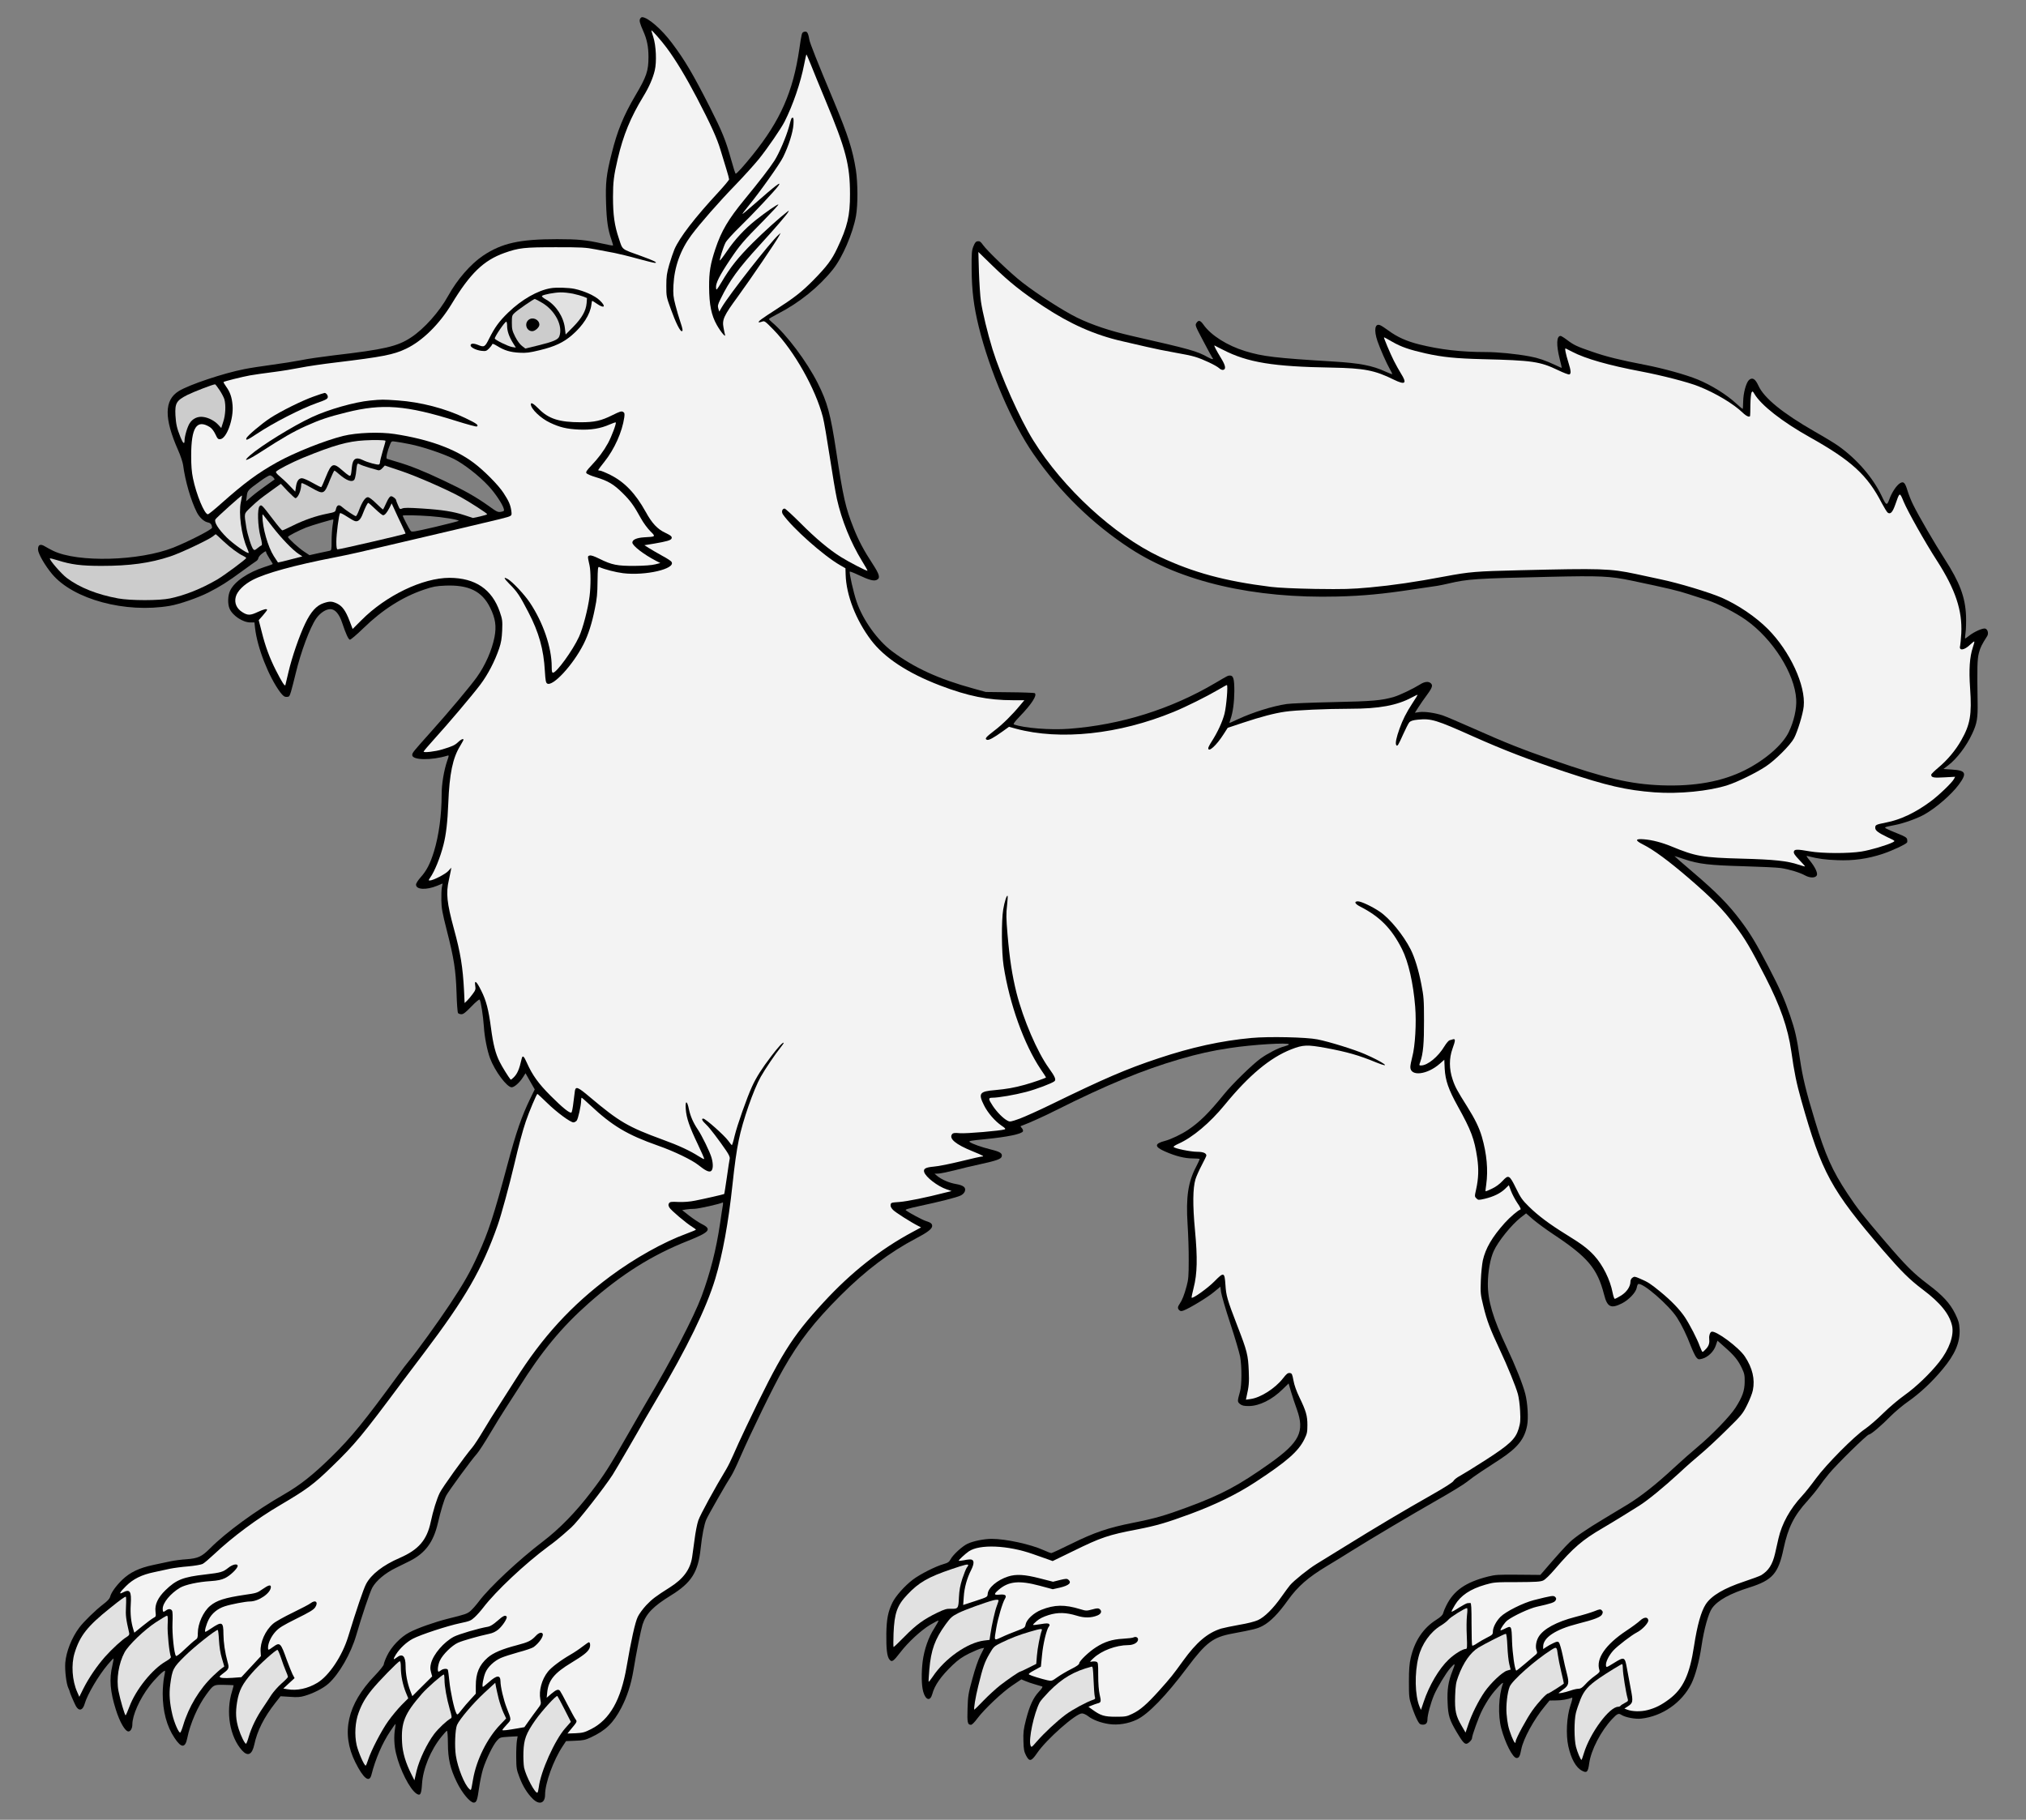<?xml version="1.0" encoding="UTF-8" standalone="no"?>
<!DOCTYPE svg PUBLIC "-//W3C//DTD SVG 1.1//EN" "http://www.w3.org/Graphics/SVG/1.1/DTD/svg11.dtd">
<svg xmlns:dc="http://purl.org/dc/elements/1.1/" version="1.1" xmlns:xl="http://www.w3.org/1999/xlink" xmlns="http://www.w3.org/2000/svg" viewBox="76.5 60.75 265.5 238.5" width="265.5" height="238.5">
  <rect x="76.5" y="60.75" width="265.5" height="238.5" fill="#808080" stroke="none"/>
  <defs>
    <clipPath id="artboard_clip_path">
      <path d="M 76.5 60.75 L 342 60.75 L 342 299.25 L 76.5 299.25 Z"/>
    </clipPath>
  </defs>
  <g id="Wolf_Statant_(6)" stroke="none" stroke-opacity="1" stroke-dasharray="none" fill="none" fill-opacity="1">
    <title>Wolf Statant (6)</title>
    <g id="Wolf_Statant_(6)_Art" clip-path="url(#artboard_clip_path)">
      <title>Art</title>
      <g id="Group_60">
        <g id="Graphic_94">
          <path d="M 204.985 277.685 C 204.687 278.282 204.276 279.463 203.928 280.768 C 203.394 282.695 203.344 283.031 203.294 284.66 C 203.232 286.512 203.294 286.798 203.754 286.798 C 203.879 286.798 204.239 286.438 204.587 285.953 C 205.507 284.734 207.87 282.496 209.2 281.614 L 210.344 280.843 L 210.879 281.067 C 211.164 281.191 211.736 281.39 212.147 281.502 C 212.557 281.614 212.967 281.738 213.067 281.775 C 213.179 281.813 213.054 282.024 212.656 282.447 C 211.898 283.255 211.426 284.299 210.953 286.127 C 210.63 287.395 210.58 287.793 210.617 288.912 C 210.642 290.006 210.704 290.317 210.953 290.802 C 211.401 291.672 211.649 291.61 212.408 290.503 C 213.626 288.713 217.481 285.306 218.289 285.306 C 218.488 285.306 218.836 285.468 219.109 285.679 C 219.694 286.139 220.738 286.537 221.82 286.699 C 222.976 286.873 224.331 286.662 225.463 286.127 C 226.967 285.418 229.305 282.994 232.077 279.301 C 234.551 276.006 235.459 275.322 237.958 274.85 C 240.88 274.303 241.265 274.203 241.974 273.83 C 242.969 273.296 244.026 272.227 245.281 270.461 C 246.574 268.658 247.905 267.49 250.379 265.998 C 251.299 265.45 252.816 264.518 253.736 263.934 C 256.409 262.268 261.233 259.408 264.777 257.381 C 266.579 256.362 268.37 255.268 268.755 254.944 C 269.153 254.621 269.961 254.037 270.57 253.639 C 271.167 253.241 272.324 252.495 273.119 251.973 C 275.382 250.481 276.29 249.337 276.625 247.559 C 276.812 246.602 276.688 244.6 276.377 243.406 C 276.066 242.188 275.084 239.726 273.94 237.314 C 272.137 233.497 271.466 231.209 271.478 228.984 C 271.491 227.392 271.789 225.714 272.249 224.707 C 272.821 223.439 274.549 221.3 275.768 220.33 L 276.489 219.771 L 277.446 220.604 C 277.981 221.051 279.149 221.909 280.032 222.494 C 284.583 225.515 285.826 226.982 286.709 230.414 C 287.119 232.055 287.604 232.291 289.021 231.582 C 289.929 231.135 290.862 230.153 290.986 229.531 C 291.023 229.295 291.11 229.083 291.16 229.046 C 291.67 228.723 295.213 231.781 296.282 233.46 C 296.892 234.417 297.513 235.685 298.06 237.115 C 298.322 237.786 298.657 238.483 298.794 238.644 C 299.043 238.93 299.105 238.943 299.577 238.818 C 300.323 238.62 301.082 237.886 301.343 237.103 L 301.567 236.456 L 302.536 237.314 C 303.755 238.383 304.265 239.005 304.762 240.049 C 305.098 240.758 305.147 240.982 305.135 241.852 C 305.123 243.021 304.837 243.829 303.929 245.246 C 303.195 246.378 300.858 248.802 298.993 250.357 C 298.21 251.015 296.805 252.246 295.885 253.104 C 293.56 255.268 291.483 256.909 289.705 257.978 C 288.885 258.475 287.517 259.296 286.672 259.806 C 284.396 261.173 282.979 262.143 282.22 262.852 C 281.661 263.374 280.418 264.754 278.652 266.818 L 278.354 267.154 L 275.457 267.129 C 272.858 267.104 272.46 267.129 271.515 267.365 C 268.569 268.111 267.002 269.193 266.02 271.195 C 265.846 271.53 265.672 271.966 265.622 272.164 C 265.56 272.413 265.311 272.662 264.702 273.047 C 262.999 274.129 261.88 275.807 261.37 278.033 C 261.196 278.791 261.134 279.537 261.134 281.141 C 261.134 283.131 261.159 283.317 261.482 284.312 C 261.668 284.896 261.979 285.679 262.166 286.052 C 262.439 286.612 262.563 286.749 262.849 286.774 C 263.31 286.823 263.558 286.612 263.558 286.127 C 263.558 285.518 263.981 283.964 264.416 282.919 C 264.839 281.925 265.983 280.022 266.542 279.388 C 267.214 278.63 267.263 278.692 266.841 279.736 C 266.293 281.104 266.119 282.198 266.206 283.939 C 266.269 285.592 266.455 286.177 267.4 287.768 C 268.109 288.962 268.37 289.285 268.656 289.285 C 268.892 289.285 269.402 288.788 269.402 288.551 C 269.402 288.203 270.272 285.791 270.72 284.909 C 270.968 284.411 271.441 283.603 271.777 283.131 C 272.423 282.198 273.604 280.967 273.455 281.39 C 272.883 282.969 272.784 285.543 273.231 287.246 C 273.753 289.21 274.748 291.15 275.245 291.15 C 275.556 291.15 275.681 290.939 275.855 290.031 C 276.116 288.638 277.521 286.077 278.938 284.374 L 279.56 283.615 L 280.418 283.603 C 281.151 283.603 281.935 283.466 282.506 283.242 C 282.606 283.205 282.531 283.578 282.295 284.274 C 281.81 285.729 281.686 288.091 282.022 289.608 C 282.395 291.287 283.029 292.418 283.837 292.828 C 284.446 293.152 284.608 292.99 284.757 291.859 C 284.993 290.106 286.299 287.594 287.791 286.015 C 288.412 285.356 288.611 285.257 288.947 285.48 C 289.481 285.829 290.799 286.077 291.57 285.99 C 294.343 285.679 296.879 283.914 298.135 281.44 C 298.67 280.358 299.192 278.443 299.478 276.466 C 299.801 274.278 300.385 272.164 300.87 271.505 C 301.616 270.474 303.195 269.603 305.769 268.795 C 308.79 267.838 309.549 266.967 310.233 263.697 C 310.817 260.962 311.6 259.371 313.391 257.419 C 313.875 256.884 314.534 256.076 314.858 255.616 C 315.181 255.156 315.765 254.385 316.163 253.912 C 317.121 252.731 321.174 248.753 321.422 248.753 C 321.671 248.753 323.026 247.609 324.295 246.316 C 324.842 245.769 325.874 244.898 326.595 244.401 C 328.099 243.344 329.703 241.852 331.071 240.199 C 332.712 238.234 333.371 236.68 333.296 234.964 C 333.246 234.131 333.172 233.858 332.712 232.913 C 332.028 231.545 331.108 230.538 329.144 229.058 C 327.241 227.616 326.284 226.671 323.511 223.426 C 320.527 219.932 319.918 219.162 318.6 217.172 C 316.623 214.188 315.691 212.112 314.336 207.599 C 313.154 203.719 312.732 201.954 312.371 199.517 C 311.948 196.657 311.749 195.799 311.09 193.86 C 310.357 191.721 309.76 190.354 308.281 187.519 C 306.639 184.361 305.856 183.068 304.563 181.352 C 303.034 179.313 301.405 177.659 298.458 175.148 C 297.053 173.954 295.922 172.96 295.934 172.947 C 295.947 172.935 296.506 173.109 297.19 173.345 C 299.08 173.992 300.522 174.153 305.023 174.278 C 307.211 174.34 309.4 174.439 309.872 174.514 C 311.016 174.688 312.346 175.098 313.055 175.484 C 313.689 175.832 314.373 175.832 314.572 175.496 C 314.758 175.222 314.385 174.414 313.677 173.544 C 313.142 172.873 313.142 172.873 313.49 172.972 C 314.808 173.308 315.678 173.42 317.27 173.482 C 319.383 173.569 321.261 173.308 323.238 172.649 C 324.469 172.238 326.271 171.393 326.408 171.169 C 326.458 171.095 326.458 170.896 326.421 170.734 C 326.358 170.51 326.11 170.361 325.202 170 C 324.568 169.752 323.909 169.466 323.735 169.366 C 323.375 169.167 323.362 169.167 324.854 168.869 C 326.01 168.645 327.826 167.986 328.708 167.477 C 330.262 166.594 332.215 164.89 333.172 163.61 C 334.303 162.081 334.142 161.72 332.302 161.608 L 331.183 161.533 L 331.829 161.036 C 332.923 160.203 334.204 158.525 334.937 156.933 C 335.584 155.565 335.696 154.894 335.659 152.706 C 335.584 148.292 335.609 147.136 335.833 146.303 C 336.019 145.594 336.193 145.246 336.914 144.114 C 337.126 143.779 336.989 143.232 336.666 143.132 C 336.355 143.033 335.211 143.543 334.552 144.065 C 334.291 144.264 334.055 144.438 334.03 144.438 C 333.992 144.438 334.017 144.09 334.079 143.654 C 334.142 143.232 334.167 142.237 334.142 141.454 C 334.03 138.967 333.321 137.09 331.332 133.994 C 330.076 132.042 327.938 128.386 327.216 126.907 C 326.955 126.397 326.632 125.576 326.483 125.092 C 326.16 123.997 325.961 123.799 325.501 124.072 C 325.053 124.333 324.419 125.266 324.096 126.173 C 323.772 127.056 323.685 127.031 323.076 125.726 C 321.932 123.339 319.831 120.902 317.382 119.173 C 316.947 118.863 315.579 118.03 314.348 117.333 C 310.121 114.909 307.684 112.932 306.938 111.303 C 306.527 110.396 306.142 110.159 305.694 110.557 C 305.321 110.905 304.948 112.285 304.936 113.379 C 304.924 113.914 304.899 114.349 304.861 114.349 C 304.837 114.349 304.451 114.014 303.991 113.603 C 302.748 112.459 300.758 111.216 298.968 110.483 C 297.414 109.848 294.505 109.04 292.08 108.568 C 288.798 107.934 287.007 107.499 285.093 106.827 C 283.165 106.168 282.755 105.982 281.835 105.285 C 281.462 104.999 281.089 104.776 281.014 104.776 C 280.467 104.776 280.43 105.944 280.89 107.785 C 281.052 108.419 281.176 108.953 281.164 108.966 C 281.151 108.978 280.778 108.817 280.343 108.605 C 279.05 107.996 278.08 107.66 276.974 107.461 C 275.208 107.126 272.771 106.889 271.205 106.889 C 267.935 106.889 265.212 106.566 262.464 105.882 C 260.835 105.472 259.604 104.925 258.461 104.079 C 258.038 103.769 257.565 103.458 257.391 103.383 C 256.683 103.06 256.509 103.992 257.018 105.472 C 257.354 106.454 258.199 108.369 258.647 109.152 C 258.821 109.451 258.958 109.724 258.958 109.774 C 258.958 109.824 258.548 109.674 258.063 109.451 C 256.334 108.655 254.693 108.344 251.262 108.133 C 243.665 107.673 241.974 107.474 239.674 106.765 C 237.324 106.044 235.198 104.701 234.216 103.309 C 233.793 102.712 233.557 102.662 233.283 103.085 C 233.097 103.371 233.134 103.458 234.166 105.41 C 234.75 106.529 235.297 107.523 235.36 107.61 C 235.608 107.896 235.372 107.884 234.825 107.586 C 233.333 106.753 232.575 106.541 224.766 104.763 C 221.919 104.104 219.607 103.333 217.617 102.364 C 215.852 101.493 212.532 99.367 210.468 97.763 C 209.014 96.644 205.843 93.611 205.308 92.84 C 205.022 92.429 204.886 92.342 204.637 92.367 C 204.388 92.392 204.264 92.529 204.065 93.026 C 203.841 93.586 203.816 93.909 203.829 96.01 C 203.854 98.87 204.102 100.872 204.761 103.57 C 206.191 109.388 209.113 116.189 211.935 120.255 C 215.367 125.216 219.669 129.418 224.617 132.639 C 231.331 137.015 240.818 139.203 251.747 138.93 C 255.128 138.843 257.715 138.594 261.507 138.022 C 263.086 137.786 264.59 137.562 264.864 137.525 C 265.137 137.488 265.821 137.338 266.368 137.214 C 268.867 136.63 269.849 136.567 279.597 136.344 C 286.212 136.195 287.442 136.244 290.352 136.853 C 295.139 137.861 296.382 138.159 297.75 138.607 C 298.607 138.88 299.751 139.253 300.298 139.427 C 301.641 139.862 303.966 141.056 305.284 141.988 C 308.815 144.487 311.687 149.026 311.886 152.395 C 311.961 153.651 311.588 155.28 310.916 156.684 C 310.108 158.363 307.808 160.365 305.147 161.695 C 302.163 163.187 298.57 163.834 294.206 163.672 C 290.116 163.51 286.87 162.752 279.945 160.34 C 275.942 158.947 273.753 158.077 269.737 156.287 C 267.835 155.441 265.958 154.645 265.56 154.509 C 264.54 154.173 263.222 153.986 262.526 154.073 L 261.917 154.161 L 262.377 153.439 C 262.638 153.029 263.148 152.296 263.508 151.811 C 264.205 150.866 264.304 150.542 263.981 150.281 C 263.683 150.02 263.16 150.082 262.588 150.455 C 261.668 151.027 259.928 151.86 259.169 152.084 C 257.528 152.557 256.446 152.656 251.187 152.768 C 248.315 152.83 245.58 152.942 245.107 153.017 C 243.267 153.29 240.693 154.098 238.729 155.006 C 238.145 155.28 237.647 155.503 237.622 155.503 C 237.598 155.503 237.66 155.292 237.747 155.031 C 238.07 154.111 238.244 152.793 238.256 151.338 C 238.256 149.747 238.132 149.287 237.697 149.287 C 237.411 149.287 237.436 149.274 235.77 150.256 C 229.964 153.688 223.374 155.752 216.61 156.262 C 214.161 156.448 210.692 156.175 209.362 155.69 C 209.25 155.64 209.486 155.317 210.12 154.658 C 211.712 153.017 212.47 151.823 212.085 151.587 C 212.01 151.55 210.543 151.487 208.815 151.475 L 205.681 151.438 L 204.065 150.99 C 199.515 149.747 196.257 148.255 193.385 146.091 C 191.483 144.662 189.568 141.988 188.76 139.614 C 188.349 138.432 187.753 135.772 187.865 135.66 C 187.902 135.635 188.399 135.821 188.971 136.095 C 190.426 136.779 190.998 136.928 191.383 136.754 C 191.893 136.518 191.781 136.07 190.824 134.603 C 189.705 132.9 188.984 131.532 188.362 129.953 C 187.305 127.305 186.994 125.925 186.099 120.006 C 185.341 114.996 184.93 113.491 183.662 110.967 C 182.232 108.133 179.584 104.602 177.682 102.998 C 177.458 102.811 177.271 102.625 177.271 102.563 C 177.271 102.513 177.819 102.19 178.477 101.854 C 181.25 100.424 183.811 98.36 185.639 96.072 C 186.895 94.518 188.262 91.335 188.673 89.06 C 188.934 87.593 188.921 84.746 188.66 83.018 C 188.238 80.382 187.653 78.529 185.813 74.115 C 183.525 68.657 182.643 66.432 182.556 65.922 C 182.394 64.977 182.245 64.778 181.81 64.94 C 181.573 65.039 181.548 65.139 181.25 67.165 C 180.429 72.773 178.776 76.527 175.145 81.041 C 173.977 82.495 173.057 83.515 172.907 83.515 C 172.858 83.515 172.584 82.657 172.298 81.613 C 171.602 79.126 171.154 78.019 169.501 74.749 C 167.312 70.448 166.243 68.632 164.577 66.419 C 163.222 64.591 161.394 63.012 160.648 63 C 160.561 63 160.449 63.087 160.387 63.211 C 160.25 63.448 160.337 63.783 160.785 64.803 C 161.282 65.897 161.481 66.892 161.481 68.222 C 161.481 70.05 161.22 70.808 159.753 73.282 C 158.224 75.881 157.391 77.895 156.657 80.867 C 155.948 83.652 155.837 84.708 155.924 87.394 C 155.998 89.731 156.172 90.863 156.62 92.144 C 156.757 92.554 156.856 92.902 156.831 92.927 C 156.806 92.952 156.16 92.84 155.401 92.666 C 153.362 92.206 152.243 92.094 149.508 92.094 C 144.584 92.094 142.247 92.616 139.785 94.27 C 138.169 95.364 136.416 97.378 135.247 99.492 C 134.078 101.618 132.077 103.856 130.348 104.987 C 128.583 106.156 126.842 106.554 120.203 107.325 C 118.674 107.511 116.746 107.785 115.938 107.959 C 115.118 108.12 113.389 108.394 112.084 108.568 C 110.778 108.742 109.175 108.991 108.516 109.127 C 105.78 109.662 101.292 111.166 99.937 111.999 C 98.01 113.181 97.985 115.555 99.85 119.77 C 100.16 120.466 100.446 121.337 100.496 121.697 C 100.77 123.799 101.516 126.36 102.299 127.902 C 102.647 128.585 103.244 129.12 103.741 129.219 C 104.102 129.282 104.276 129.518 104.288 129.916 C 104.288 130.139 101.242 131.706 99.228 132.514 C 94.764 134.28 86.695 134.504 83.463 132.937 C 83.127 132.775 82.63 132.502 82.381 132.353 C 81.772 131.98 81.461 132.141 81.486 132.8 C 81.511 133.335 82.406 134.889 83.338 135.996 C 86.136 139.315 92.962 141.143 98.768 140.148 C 100.049 139.924 102.386 139.116 103.803 138.408 C 105.37 137.612 106.352 136.99 108.205 135.623 C 109.1 134.964 109.945 134.367 110.07 134.292 C 110.207 134.218 110.331 134.044 110.356 133.894 C 110.381 133.758 110.58 133.496 110.816 133.322 C 111.276 132.962 111.375 132.937 111.375 133.123 C 111.375 133.198 111.574 133.571 111.81 133.944 C 112.047 134.317 112.246 134.64 112.246 134.665 C 112.246 134.69 111.786 134.864 111.226 135.038 C 108.988 135.759 107.235 136.953 106.663 138.147 C 106.352 138.768 106.315 139.887 106.576 140.496 C 106.949 141.416 108.317 142.324 109.299 142.324 L 109.846 142.324 L 109.921 143.033 C 110.207 145.619 111.723 149.473 113.24 151.5 C 113.601 151.96 113.762 152.084 114.048 152.084 C 114.397 152.084 114.434 152.034 114.633 151.4 C 114.745 151.027 115.018 149.958 115.242 149.038 C 115.926 146.178 117.107 143.008 117.94 141.802 C 118.462 141.068 119.196 140.583 119.793 140.583 C 120.414 140.583 120.961 141.218 121.347 142.399 C 121.807 143.779 122.142 144.525 122.341 144.587 C 122.428 144.624 123.212 143.965 124.119 143.083 C 126.606 140.658 129.267 138.967 132.077 138.022 C 133.245 137.624 133.656 137.55 134.849 137.5 C 137.92 137.376 139.661 138.221 140.73 140.385 C 141.426 141.789 141.576 142.821 141.302 144.251 C 140.954 145.992 140.108 147.919 139.002 149.473 C 138.194 150.617 135.309 154.061 133.009 156.622 C 130.597 159.32 130.522 159.407 130.522 159.706 C 130.522 160.39 133.034 160.427 135.148 159.78 C 135.347 159.718 135.347 159.78 135.11 160.439 C 134.675 161.72 134.377 163.485 134.377 164.853 C 134.377 167.539 134.016 170.237 133.37 172.35 C 132.872 173.954 132.4 174.862 131.641 175.707 C 131.268 176.13 131.02 176.516 131.02 176.69 C 131.02 177.349 132.35 177.423 133.78 176.839 L 134.501 176.54 L 134.402 177.063 C 134.352 177.336 134.327 178.107 134.339 178.753 C 134.352 179.748 134.464 180.382 135.048 182.67 C 135.993 186.363 136.229 187.867 136.329 190.876 C 136.366 192.244 136.453 193.437 136.528 193.524 C 136.59 193.599 136.789 193.673 136.975 193.673 C 137.224 193.673 137.535 193.425 138.268 192.666 C 138.853 192.057 139.288 191.696 139.35 191.759 C 139.512 191.92 139.81 193.86 139.91 195.29 C 139.997 196.695 140.345 198.423 140.718 199.442 C 141.352 201.133 142.931 203.247 143.553 203.247 C 143.901 203.247 144.584 202.638 145.02 201.954 L 145.368 201.407 L 145.965 202.464 L 146.574 203.52 L 145.989 204.727 C 144.858 207.052 144.137 209.14 143.018 213.318 C 141.215 220.057 140.519 222.183 139.151 225.179 C 138.107 227.492 137.261 228.959 135.434 231.719 C 133.917 234.007 131.07 237.948 130.1 239.104 C 129.814 239.44 129.167 240.286 128.657 240.994 C 124.293 246.975 122.515 249.163 119.88 251.737 C 117.455 254.099 115.851 255.367 113.725 256.598 C 109.995 258.737 106.128 261.559 103.99 263.71 C 102.933 264.767 102.448 264.99 100.931 265.102 C 100.285 265.14 99.365 265.264 98.88 265.363 C 98.407 265.463 97.375 265.687 96.592 265.848 C 94.727 266.246 93.558 266.806 92.526 267.788 C 91.681 268.609 91.059 269.479 90.923 270.051 C 90.86 270.275 90.562 270.598 90.065 270.971 C 89.033 271.754 87.454 273.296 86.882 274.067 C 85.9 275.385 85.178 277.187 85.054 278.667 C 84.98 279.662 85.191 281.452 85.464 281.999 C 85.564 282.198 85.638 282.409 85.638 282.459 C 85.638 282.571 86.161 283.789 86.422 284.299 C 86.807 285.045 87.342 284.946 87.59 284.063 C 87.951 282.807 89.393 280.37 90.612 278.916 C 90.985 278.468 91.333 278.108 91.37 278.108 C 91.407 278.095 91.345 278.53 91.221 279.052 C 90.798 280.793 90.935 282.459 91.681 284.809 C 92.191 286.438 92.899 287.669 93.335 287.669 C 93.608 287.669 93.844 287.258 93.844 286.749 C 93.844 285.555 94.789 283.429 96.058 281.763 C 96.816 280.768 97.997 279.599 98.121 279.724 C 98.146 279.749 98.097 280.134 97.997 280.582 C 97.91 281.029 97.823 281.987 97.823 282.72 C 97.823 285.008 98.345 286.997 99.377 288.527 C 100.26 289.869 100.782 289.869 101.043 288.527 C 101.416 286.649 102.448 284.299 103.542 282.82 C 104.5 281.527 104.475 281.539 105.867 281.564 C 106.539 281.576 107.086 281.601 107.111 281.614 C 107.123 281.639 107.036 281.987 106.912 282.397 C 106.054 285.12 106.613 288.377 108.23 290.168 C 108.976 290.988 109.535 290.715 109.821 289.409 C 110.194 287.619 111.089 285.829 112.569 283.939 L 113.265 283.056 L 114.484 283.131 C 115.441 283.205 115.839 283.18 116.423 283.006 C 117.555 282.683 118.86 282.012 119.531 281.415 C 120.949 280.147 122.491 277.449 123.187 275.049 C 123.908 272.562 124.952 269.466 125.276 268.845 C 125.773 267.925 126.967 266.918 128.372 266.234 C 129.043 265.898 129.876 265.488 130.212 265.326 C 132.226 264.307 133.295 262.864 133.879 260.378 C 134.265 258.712 134.688 257.319 134.974 256.76 C 135.284 256.163 138.331 251.998 138.977 251.301 C 139.226 251.028 140.009 249.822 140.718 248.628 C 141.426 247.435 142.322 245.98 142.707 245.396 C 143.092 244.811 143.901 243.556 144.51 242.598 C 147.481 237.849 150.117 234.666 153.648 231.545 C 157.975 227.728 161.941 225.241 166.641 223.376 C 169.513 222.233 169.836 221.847 168.456 221.163 C 168.071 220.964 167.337 220.479 166.828 220.082 L 165.895 219.348 L 166.392 219.261 C 166.666 219.211 167.176 219.174 167.524 219.174 C 168.071 219.162 170.906 218.527 171.204 218.341 C 171.254 218.304 171.266 218.44 171.241 218.627 C 171.204 218.813 171.03 219.92 170.868 221.064 C 170.359 224.508 169.588 227.542 168.431 230.662 C 167.424 233.36 164.416 239.142 161.344 244.302 C 160.909 245.035 159.765 247.012 158.808 248.69 C 156.371 252.968 155.65 254.099 153.947 256.312 C 151.957 258.923 149.782 261.149 147.655 262.765 C 144.522 265.152 140.656 268.758 139.251 270.635 C 138.915 271.083 138.43 271.63 138.181 271.854 C 137.734 272.251 137.498 272.326 135.185 272.898 C 133.469 273.333 131.194 274.129 130.149 274.688 C 129.006 275.285 127.787 276.553 127.215 277.759 C 126.979 278.244 126.793 278.754 126.793 278.878 C 126.793 279.015 126.258 279.687 125.599 280.37 C 122.006 284.113 121.16 287.88 123.063 291.709 C 124.132 293.848 124.903 294.457 125.176 293.351 C 125.686 291.312 126.606 289.173 127.65 287.631 C 127.999 287.097 128.309 286.674 128.334 286.674 C 128.347 286.674 128.322 286.935 128.272 287.271 C 128.098 288.29 128.148 289.559 128.409 290.591 C 128.919 292.729 130.212 295.253 131.082 295.825 C 131.579 296.148 131.716 295.912 131.803 294.582 C 131.915 292.58 132.935 290.093 134.377 288.328 C 134.688 287.942 134.998 287.606 135.061 287.582 C 135.135 287.557 135.185 288.154 135.197 289.198 C 135.197 291.249 135.508 292.567 136.366 294.32 C 137.037 295.713 138.107 296.994 138.579 296.994 C 138.952 296.994 139.052 296.708 139.288 295.017 C 139.4 294.246 139.624 293.152 139.798 292.592 C 140.22 291.274 141.116 289.434 141.625 288.875 C 142.011 288.44 142.048 288.44 143.18 288.365 L 144.336 288.303 L 144.236 288.887 C 144.187 289.21 144.137 290.168 144.149 291.026 C 144.162 292.455 144.187 292.667 144.56 293.637 C 144.995 294.818 145.579 295.763 146.313 296.496 C 147.158 297.342 147.929 297.093 147.929 295.974 C 147.929 294.445 149.023 291.436 150.242 289.596 L 150.677 288.937 L 151.883 288.887 C 152.915 288.85 153.213 288.788 153.922 288.452 C 155.886 287.532 156.856 286.587 157.913 284.585 C 158.671 283.131 159.194 281.539 159.504 279.687 C 159.89 277.312 160.487 274.365 160.698 273.681 C 161.158 272.239 162.103 271.269 164.403 269.852 C 167.113 268.186 167.996 266.793 168.32 263.673 C 168.506 261.944 168.78 260.552 169.053 259.905 C 169.289 259.346 171.776 254.994 172.335 254.161 C 172.51 253.888 173.007 252.88 173.417 251.923 C 174.909 248.492 177.881 242.387 179.149 240.174 C 181.225 236.518 183.202 233.982 186.646 230.538 C 189.929 227.256 193.111 224.856 196.518 223.066 C 198.047 222.27 198.657 221.797 198.657 221.424 C 198.657 221.114 198.47 220.977 197.848 220.778 C 197.401 220.641 195.623 219.696 195.2 219.36 C 195.076 219.273 195.561 219.124 196.928 218.826 C 199.614 218.254 201.877 217.682 202.387 217.433 C 202.635 217.321 202.859 217.098 202.934 216.899 C 203.12 216.389 202.784 216.103 201.79 215.929 C 200.895 215.78 199.925 215.357 199.34 214.884 L 198.967 214.574 L 199.428 214.561 C 199.676 214.561 200.658 214.362 201.603 214.126 C 202.548 213.877 204.102 213.504 205.06 213.305 C 207.099 212.858 207.683 212.647 207.77 212.323 C 207.882 211.9 207.571 211.702 206.365 211.403 C 205.072 211.08 203.928 210.67 203.58 210.421 C 203.394 210.284 203.705 210.234 205.582 210.048 C 208.516 209.762 210.418 209.364 210.555 209.016 C 210.593 208.917 210.53 208.73 210.406 208.593 C 210.195 208.357 210.195 208.345 210.418 208.27 C 211.202 207.996 213.241 207.089 214.832 206.281 C 221.534 202.924 226.308 200.959 231.045 199.579 C 233.619 198.833 235.173 198.485 237.697 198.1 C 240.619 197.652 245.406 197.354 245.406 197.627 C 245.406 197.689 245.132 197.801 244.809 197.888 C 244.038 198.075 242.695 198.771 241.725 199.455 C 240.644 200.226 237.983 202.824 236.901 204.167 C 234.924 206.604 233.756 207.76 232.226 208.805 C 231.369 209.389 229.939 210.073 229.168 210.272 C 227.763 210.632 227.763 211.043 229.155 211.652 C 230.56 212.274 231.766 212.572 232.811 212.572 C 233.308 212.572 233.718 212.609 233.718 212.659 C 233.718 212.709 233.495 213.169 233.233 213.691 C 232.189 215.68 231.903 217.657 232.127 221.176 C 232.214 222.494 232.289 224.632 232.276 225.938 C 232.276 227.952 232.239 228.449 232.003 229.307 C 231.692 230.463 231.418 231.147 231.095 231.62 C 230.809 232.018 230.797 232.254 231.058 232.478 C 231.207 232.602 231.331 232.602 231.605 232.502 C 232.4 232.204 234.8 230.749 235.583 230.078 L 236.429 229.382 L 236.516 230.078 C 236.566 230.463 237.1 232.316 237.722 234.193 C 238.344 236.071 238.915 238.035 239.015 238.545 C 239.251 239.875 239.239 242.312 238.99 243.158 C 238.642 244.413 238.642 244.463 239.002 244.762 C 239.276 244.973 239.512 245.023 240.171 245.023 C 241.539 245.01 243.205 244.19 244.585 242.822 L 245.368 242.064 L 245.679 243.133 C 245.853 243.73 246.201 244.774 246.45 245.458 C 247.494 248.367 246.811 249.76 242.969 252.495 C 238.779 255.467 236.628 256.61 232.102 258.289 C 229.18 259.371 227.9 259.744 224.965 260.328 C 221.72 260.974 219.917 261.584 216.896 263.076 C 215.541 263.747 214.36 264.294 214.273 264.294 C 214.186 264.294 213.738 264.133 213.291 263.921 C 211.562 263.138 208.305 262.429 206.452 262.429 C 205.445 262.429 204.003 262.728 203.282 263.076 C 202.598 263.399 201.392 264.506 201.081 265.09 C 200.882 265.463 200.721 265.575 200.149 265.736 C 199.092 266.035 197.065 267.067 196.158 267.751 C 195.026 268.609 193.87 269.926 193.435 270.809 C 192.863 272.015 192.689 272.935 192.651 274.825 C 192.627 276.839 192.738 277.859 193.062 278.244 C 193.373 278.63 193.559 278.505 194.479 277.312 C 195.499 275.981 197.19 274.415 198.396 273.694 C 198.955 273.358 199.44 273.109 199.477 273.147 C 199.515 273.184 199.253 273.644 198.918 274.179 C 198.184 275.298 197.612 276.939 197.413 278.481 C 197.227 280.01 197.252 281.639 197.488 282.472 C 197.811 283.591 198.408 283.74 198.669 282.782 C 198.98 281.601 199.813 280.433 201.342 278.965 C 202.088 278.257 202.61 277.896 203.506 277.449 C 204.152 277.138 204.861 276.839 205.085 276.79 L 205.47 276.715 L 204.985 277.685 Z M 130.212 118.962 L 130.212 118.962 C 131.853 119.285 134.538 120.193 135.943 120.877 C 137.274 121.536 139.313 123.127 140.544 124.47 C 141.402 125.39 142.384 126.87 142.521 127.441 C 142.595 127.715 142.545 127.752 142.16 127.827 C 141.75 127.902 141.613 127.839 140.569 127.081 C 138.878 125.875 137.348 125.005 134.625 123.724 C 132.027 122.493 130.261 121.784 128.471 121.262 C 127.862 121.076 127.29 120.902 127.203 120.877 C 127.041 120.827 127.253 119.87 127.613 119.012 C 127.8 118.552 127.8 118.552 128.384 118.639 C 128.707 118.676 129.528 118.825 130.212 118.962 Z M 112.308 123.301 L 112.308 123.301 C 112.432 123.438 112.507 123.575 112.482 123.587 C 112.457 123.612 111.935 123.985 111.313 124.42 C 110.704 124.855 109.871 125.477 109.473 125.825 L 108.752 126.447 L 108.839 125.775 C 108.926 125.029 108.951 125.005 110.667 123.761 C 111.201 123.376 111.748 123.053 111.873 123.053 C 111.985 123.053 112.183 123.164 112.308 123.301 Z M 132.885 128.399 L 132.885 128.399 C 134.476 128.511 136.615 128.859 136.615 129.008 C 136.615 129.045 135.235 129.406 133.544 129.804 C 130.634 130.475 130.448 130.512 130.299 130.301 C 130.112 130.065 129.279 128.449 129.279 128.337 C 129.279 128.237 131.144 128.275 132.885 128.399 Z M 120.079 129.655 L 120.079 129.655 C 120.016 130.09 119.954 130.997 119.954 131.656 C 119.954 132.813 119.942 132.875 119.681 132.937 C 119.519 132.974 118.873 133.111 118.226 133.248 L 117.057 133.509 L 116.361 133.049 C 115.627 132.564 114.235 131.296 114.235 131.122 C 114.235 130.997 115.665 130.264 116.635 129.878 C 117.331 129.605 120.116 128.784 120.178 128.834 C 120.203 128.846 120.153 129.219 120.079 129.655 Z" fill="black"/>
        </g>
        <g id="Graphic_93">
          <path d="M 163.856 67.004 C 165.074 68.645 166.368 70.796 167.822 73.568 C 169.637 77.05 170.458 78.852 170.918 80.394 C 171.129 81.09 171.478 82.197 171.677 82.881 C 171.888 83.552 172.049 84.174 172.049 84.261 C 172.049 84.335 171.415 85.106 170.632 85.952 C 167.524 89.309 165.584 91.833 164.888 93.412 C 164.726 93.797 164.416 94.705 164.204 95.426 C 163.881 96.557 163.819 96.98 163.819 98.186 C 163.819 99.591 163.819 99.641 164.428 101.307 C 165.037 102.998 165.609 104.154 165.833 104.154 C 166.019 104.154 165.982 103.905 165.646 102.898 C 165.472 102.389 165.186 101.419 165.012 100.735 C 164.726 99.641 164.701 99.317 164.751 98.124 C 164.876 95.724 165.659 93.524 167.089 91.584 C 168.245 90.03 170.732 87.195 172.858 85.007 C 173.952 83.875 175.344 82.334 175.954 81.588 C 177.135 80.108 178.838 77.621 179.311 76.701 C 180.405 74.538 181.424 71.579 181.884 69.179 C 182.021 68.495 182.145 67.911 182.17 67.886 C 182.195 67.861 182.444 68.446 182.742 69.179 C 183.028 69.925 183.911 72.051 184.682 73.916 C 187.355 80.32 187.889 82.371 187.889 86.188 C 187.902 89.01 187.554 90.465 186.223 93.275 C 185.502 94.817 184.843 95.675 183.078 97.477 C 181.536 99.032 180.628 99.74 178.142 101.344 C 176.364 102.488 175.829 102.873 175.929 102.985 C 175.966 103.01 176.152 102.985 176.351 102.911 C 176.687 102.774 176.737 102.811 177.893 103.992 C 180.591 106.765 183.364 111.689 184.334 115.406 C 184.483 115.953 184.881 118.278 185.229 120.566 C 185.577 122.854 186 125.365 186.174 126.136 C 186.795 128.933 187.989 131.868 189.468 134.28 C 189.891 134.951 190.202 135.523 190.177 135.548 C 190.103 135.623 187.765 134.417 186.733 133.77 C 185.204 132.825 183.401 131.321 181.399 129.306 C 180.355 128.262 179.422 127.404 179.323 127.404 C 179 127.404 178.875 127.827 179.099 128.163 C 180.305 129.916 184.433 133.596 186.621 134.839 L 187.293 135.225 L 187.318 136.045 C 187.392 138.731 188.648 141.976 190.625 144.612 C 192.39 146.949 195.424 148.951 199.676 150.58 C 203.356 151.985 205.98 152.519 209.262 152.519 L 210.742 152.519 L 210.195 153.166 C 209.163 154.422 207.87 155.702 206.813 156.498 C 205.681 157.368 205.507 157.58 205.831 157.704 C 206.067 157.803 206.701 157.455 207.882 156.61 L 208.728 156.001 L 209.623 156.249 C 215.442 157.816 223.138 156.995 230.299 154.049 C 231.94 153.377 234.651 152.022 236.118 151.164 C 236.702 150.816 237.225 150.53 237.274 150.53 C 237.448 150.53 237.212 153.34 236.963 154.31 C 236.678 155.391 236.056 156.722 235.31 157.891 C 235.049 158.288 234.837 158.699 234.837 158.798 C 234.837 159.42 235.919 158.438 236.852 156.97 L 237.386 156.137 L 239.438 155.454 C 241.725 154.695 243.503 154.223 244.908 154.024 C 246.214 153.825 250.342 153.638 253.413 153.638 C 257.23 153.638 259.592 153.203 261.556 152.134 C 261.929 151.935 262.253 151.786 262.265 151.811 C 262.29 151.823 261.992 152.32 261.606 152.892 C 260.761 154.198 260.338 155.043 259.903 156.249 C 259.493 157.381 259.331 158.164 259.468 158.388 C 259.617 158.624 259.729 158.45 260.388 156.97 C 260.711 156.249 261.072 155.541 261.196 155.404 C 261.37 155.23 261.668 155.13 262.302 155.068 C 264.043 154.894 264.677 155.081 269.588 157.281 C 273.579 159.059 276.775 160.29 281.462 161.857 C 287.107 163.734 289.593 164.306 293.311 164.592 C 296.481 164.828 300.448 164.443 302.909 163.647 C 304.178 163.237 306.602 162.056 307.883 161.21 C 309.101 160.414 311.115 158.413 311.6 157.505 C 312.06 156.647 312.769 154.335 312.868 153.34 C 313.154 150.605 311.078 146.116 308.193 143.207 C 306.59 141.591 304.252 140.012 302.114 139.079 C 300.472 138.37 296.432 137.152 294.082 136.667 C 292.925 136.418 291.471 136.107 290.849 135.971 C 287.492 135.262 286.373 135.225 275.618 135.486 C 269.912 135.623 269.103 135.685 265.858 136.294 C 261.979 137.028 258.983 137.463 256.036 137.736 C 253.537 137.96 252.642 137.985 248.887 137.935 C 246.152 137.885 244.038 137.786 243.043 137.662 C 237.026 136.916 232.861 135.784 228.484 133.72 C 222.479 130.873 215.815 124.743 211.898 118.452 C 210.145 115.63 207.671 110.085 206.564 106.516 C 205.918 104.415 205.259 101.692 205.047 100.25 C 204.948 99.566 204.836 97.813 204.786 96.383 L 204.712 93.772 L 206.577 95.588 C 208.815 97.763 210.431 99.044 213.266 100.921 C 216.747 103.222 219.98 104.651 223.523 105.46 C 224.306 105.634 225.761 105.969 226.756 106.206 C 227.75 106.442 229.404 106.777 230.424 106.952 C 231.456 107.126 232.674 107.374 233.134 107.523 C 234.141 107.822 235.894 108.655 236.28 109.015 C 236.429 109.165 236.653 109.252 236.789 109.227 C 237.187 109.152 237.113 108.667 236.541 107.735 C 235.844 106.591 235.534 105.982 235.67 106.031 C 235.72 106.069 236.217 106.317 236.765 106.591 C 239.997 108.257 243.329 108.804 251.063 108.928 C 255.24 109.003 256.683 109.277 259.157 110.507 C 260.661 111.241 260.922 111.017 260.089 109.699 C 259.828 109.277 259.405 108.518 259.157 108.021 C 258.684 107.088 257.814 105.012 257.864 104.962 C 257.889 104.937 258.373 105.211 258.958 105.547 C 260.127 106.218 261.183 106.579 263.31 107.063 C 265.535 107.561 267.338 107.735 270.769 107.822 C 277.322 107.983 278.292 108.12 280.679 109.264 C 281.4 109.612 282.059 109.861 282.158 109.824 C 282.407 109.724 282.37 109.326 282.034 108.257 C 281.686 107.15 281.524 106.342 281.673 106.417 C 281.723 106.442 282.121 106.641 282.531 106.852 C 284.26 107.76 287.318 108.63 291.595 109.438 C 294.281 109.948 297.75 110.843 299.08 111.378 C 301.318 112.26 303.68 113.678 304.899 114.859 C 305.359 115.307 305.806 115.481 305.844 115.244 C 305.856 115.195 305.881 114.536 305.881 113.79 C 305.893 113.031 305.968 112.323 306.03 112.198 C 306.154 111.987 306.192 111.999 306.416 112.385 C 307.311 113.877 310.058 116.028 313.677 118.054 C 319.135 121.113 321.224 123.028 323.113 126.708 C 323.437 127.317 323.785 127.889 323.897 127.951 C 324.245 128.175 324.518 127.877 324.866 126.894 C 325.451 125.204 325.438 125.216 325.961 126.484 C 326.495 127.765 328.771 131.818 330.337 134.242 C 332.749 137.997 333.669 140.757 333.52 143.754 C 333.47 144.5 333.408 145.233 333.371 145.37 C 333.172 146.079 333.893 146.004 334.701 145.221 C 334.962 144.972 335.199 144.786 335.223 144.823 C 335.261 144.848 335.174 145.196 335.037 145.582 C 334.614 146.862 334.502 148.479 334.676 150.965 C 334.913 154.422 334.689 155.702 333.508 157.779 C 332.762 159.097 331.705 160.352 330.548 161.322 C 330.014 161.77 329.579 162.192 329.579 162.279 C 329.579 162.652 329.877 162.715 331.294 162.628 L 332.712 162.553 L 332.563 162.839 C 332.302 163.336 330.561 165.002 329.479 165.798 C 327.49 167.265 325.55 168.185 323.673 168.546 C 322.318 168.819 322.243 168.857 322.243 169.242 C 322.243 169.603 322.628 169.889 323.922 170.51 C 324.879 170.958 324.879 170.958 324.556 171.132 C 323.859 171.492 321.621 172.164 320.44 172.35 C 318.749 172.624 315.268 172.611 313.664 172.326 C 311.973 172.027 311.625 172.04 311.575 172.388 C 311.538 172.587 311.737 172.873 312.284 173.444 C 312.707 173.88 313.042 174.265 313.042 174.302 C 313.042 174.327 312.645 174.228 312.172 174.066 C 310.717 173.581 309.027 173.395 304.774 173.283 C 299.602 173.146 298.732 172.997 295.536 171.679 C 294.306 171.169 293.012 170.833 291.943 170.746 C 290.762 170.647 290.725 170.883 291.819 171.43 C 293.224 172.139 295.163 173.569 297.812 175.844 C 300.883 178.492 302.275 179.91 303.867 182.036 C 305.197 183.801 305.918 185.02 307.82 188.737 C 309.822 192.641 310.792 195.439 311.24 198.522 C 311.625 201.27 311.923 202.712 312.545 204.925 C 315.243 214.474 316.437 216.675 323.287 224.632 C 325.675 227.392 326.707 228.424 328.485 229.767 C 330.785 231.495 331.966 232.962 332.314 234.504 C 332.587 235.76 331.941 237.588 330.623 239.254 C 329.417 240.783 327.577 242.536 326.11 243.58 C 325.302 244.152 324.083 245.184 323.275 245.98 C 322.492 246.751 321.435 247.671 320.9 248.031 C 319.483 248.989 315.815 252.682 314.46 254.534 C 313.863 255.355 313.055 256.374 312.657 256.797 C 311.066 258.513 310.009 260.427 309.561 262.379 C 309.424 262.989 309.225 263.871 309.114 264.356 C 308.778 265.799 308.268 266.594 307.298 267.191 C 307.112 267.303 306.105 267.676 305.06 268.024 C 302.437 268.894 300.783 269.864 300.037 270.996 C 299.428 271.928 298.918 273.731 298.496 276.479 C 297.936 280.196 297.066 282.061 295.288 283.404 C 294.256 284.187 293.435 284.61 292.391 284.871 C 291.533 285.095 290.389 285.07 289.73 284.809 L 289.37 284.672 L 289.755 284.424 C 290.501 283.951 290.538 283.802 290.215 282.136 C 290.066 281.315 289.83 280.084 289.705 279.401 C 289.432 277.871 289.37 277.846 287.989 278.704 C 287.02 279.301 286.995 279.314 286.958 279.028 C 286.895 278.58 287.343 277.697 287.927 277.051 C 288.487 276.441 290.327 275.036 291.011 274.688 C 291.707 274.34 292.552 273.433 292.503 273.097 C 292.441 272.637 291.956 272.649 291.421 273.147 C 291.172 273.383 290.389 273.967 289.668 274.44 C 286.883 276.28 285.602 278.157 286.1 279.649 C 286.174 279.848 286.062 279.997 285.49 280.395 C 285.105 280.669 284.545 281.154 284.26 281.489 C 283.849 281.937 283.638 282.074 283.364 282.074 C 283.153 282.074 282.693 282.173 282.32 282.31 C 281.512 282.583 280.604 282.758 280.778 282.608 C 280.853 282.546 281.114 282.335 281.375 282.148 C 282.084 281.639 282.146 281.328 281.847 280.147 C 281.698 279.599 281.437 278.481 281.276 277.66 C 281.101 276.839 280.878 276.093 280.791 276.006 C 280.641 275.857 280.53 275.87 280.082 276.081 C 279.784 276.218 279.348 276.454 279.137 276.603 L 278.727 276.877 L 278.727 276.541 C 278.727 275.372 280.355 274.291 283.252 273.557 C 285.466 272.997 286.299 272.674 286.46 272.301 C 286.572 272.053 286.56 271.953 286.41 271.804 C 286.236 271.617 286.137 271.63 285.428 271.916 C 284.993 272.09 283.874 272.426 282.942 272.662 C 280.492 273.296 278.752 274.228 278.13 275.273 C 277.807 275.795 277.682 276.591 277.856 277.038 C 277.981 277.374 277.968 277.436 277.645 277.697 C 277.459 277.859 276.837 278.381 276.265 278.866 C 275.693 279.351 275.221 279.724 275.196 279.699 C 274.984 279.475 274.711 277.473 274.649 275.894 C 274.586 273.743 274.586 273.756 273.629 274.241 C 273.356 274.378 273.132 274.452 273.132 274.402 C 273.132 274.191 273.704 273.37 274.027 273.122 C 274.785 272.537 276.936 271.53 277.919 271.319 C 279.771 270.909 280.206 270.759 280.355 270.498 C 280.467 270.287 280.455 270.188 280.293 270.038 C 280.082 269.827 279.871 269.864 277.496 270.461 C 276.091 270.822 273.828 271.953 273.132 272.649 C 272.56 273.234 272.137 274.042 272.137 274.589 C 272.137 274.949 272.062 275.024 271.366 275.372 C 270.931 275.584 270.347 275.932 270.048 276.131 C 269.75 276.342 269.476 276.466 269.427 276.417 C 269.377 276.367 269.34 275.099 269.34 273.582 C 269.34 271.443 269.302 270.822 269.19 270.834 C 269.103 270.846 268.929 270.859 268.805 270.859 C 268.681 270.871 268.171 271.145 267.674 271.456 C 267.189 271.779 266.753 272.003 266.729 271.978 C 266.691 271.941 266.878 271.568 267.151 271.12 C 267.91 269.852 269.166 269.006 271.155 268.434 C 272.274 268.111 272.448 268.099 275.308 268.099 C 277.757 268.086 278.366 268.049 278.727 267.887 C 279 267.763 279.597 267.179 280.268 266.395 C 282.668 263.598 283.862 262.566 286.535 261.012 C 287.268 260.577 288.45 259.868 289.171 259.42 C 289.892 258.973 290.862 258.364 291.322 258.078 C 292.416 257.394 294.529 255.666 296.568 253.788 C 297.451 252.955 298.719 251.849 299.366 251.314 C 300.012 250.779 301.517 249.387 302.686 248.23 C 304.737 246.216 304.861 246.067 305.446 244.898 C 305.781 244.227 306.13 243.357 306.204 242.959 C 306.503 241.504 306.154 240.024 305.16 238.532 C 304.364 237.326 301.33 235.076 300.783 235.287 C 300.597 235.362 300.448 235.785 300.485 236.145 C 300.547 236.755 300.46 237.09 300.099 237.501 C 299.888 237.737 299.664 237.936 299.615 237.936 C 299.565 237.936 299.403 237.588 299.242 237.165 C 298.906 236.22 297.961 234.392 297.302 233.385 C 296.618 232.366 295.536 231.234 294.082 230.041 C 292.751 228.959 292.49 228.785 291.384 228.312 C 290.762 228.039 290.663 228.026 290.426 228.2 C 290.277 228.3 290.165 228.511 290.165 228.698 C 290.165 229.357 289.693 230.065 288.947 230.538 C 288.561 230.774 288.188 230.973 288.114 230.973 C 288.039 230.973 287.915 230.613 287.828 230.165 C 287.505 228.474 286.56 226.559 285.416 225.304 C 284.583 224.396 283.737 223.762 281.711 222.518 C 279.56 221.188 278.043 220.057 276.837 218.863 C 276.004 218.043 275.768 217.719 275.171 216.488 C 274.313 214.735 274.189 214.661 273.393 215.531 C 273.02 215.929 272.523 216.302 272.013 216.538 C 271.578 216.749 271.205 216.899 271.18 216.874 C 271.155 216.849 271.192 216.451 271.267 215.979 C 271.528 214.101 271.341 211.975 270.695 209.737 C 270.347 208.544 269.775 207.375 268.78 205.796 C 267.45 203.682 267.176 203.185 266.853 202.203 C 266.393 200.835 266.393 199.442 266.841 198.199 C 267.238 197.105 267.251 196.869 266.915 196.956 C 266.778 196.993 266.567 197.055 266.443 197.093 C 266.331 197.13 266.032 197.478 265.796 197.863 C 264.976 199.243 263.583 200.387 262.725 200.387 C 262.464 200.387 262.452 200.375 262.626 199.902 C 262.999 198.846 263.123 197.465 263.111 194.482 C 263.111 191.759 263.073 191.348 262.762 189.757 C 262.402 187.879 261.892 186.238 261.37 185.194 C 260.413 183.304 258.635 181.128 257.317 180.233 C 256.347 179.574 254.88 178.878 254.457 178.878 C 253.898 178.878 254.047 179.214 254.768 179.574 C 257.329 180.88 258.883 182.459 260.238 185.157 C 261.072 186.823 261.706 189.608 261.954 192.679 C 262.128 194.817 261.954 197.851 261.569 199.281 C 261.432 199.791 261.32 200.375 261.32 200.586 C 261.308 201.867 263.533 201.618 265.187 200.151 L 265.771 199.641 L 265.821 200.798 C 265.908 202.352 266.318 203.533 267.537 205.734 C 269.29 208.879 269.713 210.011 270.086 212.51 C 270.297 213.977 270.26 215.183 269.936 216.65 C 269.737 217.533 269.737 217.57 269.974 217.806 C 270.21 218.043 270.26 218.043 271.08 217.856 C 272.224 217.583 273.119 217.147 273.729 216.563 L 274.226 216.078 L 274.512 216.837 C 274.673 217.259 275.046 217.968 275.345 218.416 C 275.681 218.888 275.842 219.236 275.755 219.261 C 275.419 219.373 274.363 220.28 273.691 221.026 C 272.025 222.892 271.18 224.346 270.819 225.938 C 270.72 226.423 270.595 227.591 270.558 228.549 C 270.496 230.215 270.508 230.364 270.894 231.943 C 271.341 233.808 271.777 234.939 273.007 237.563 C 274.039 239.751 275.146 242.461 275.419 243.469 C 275.531 243.879 275.668 244.861 275.705 245.657 C 275.768 246.925 275.743 247.211 275.507 248.019 C 275.096 249.349 274.338 250.071 271.142 252.122 C 269.737 253.03 268.258 253.937 267.848 254.161 C 267.437 254.372 267.052 254.683 266.977 254.833 C 266.89 255.019 265.858 255.678 263.993 256.735 C 260.437 258.749 256.782 260.925 252.99 263.275 C 251.386 264.269 249.596 265.363 249.036 265.712 C 247.992 266.346 246.089 267.875 245.555 268.497 C 245.393 268.683 244.896 269.367 244.436 270.013 C 243.354 271.555 242.223 272.687 241.34 273.084 C 240.93 273.271 239.96 273.52 238.903 273.694 C 237.933 273.868 236.864 274.092 236.516 274.191 C 234.725 274.763 233.296 275.981 231.543 278.406 C 230.237 280.221 229.914 280.631 228.397 282.322 C 226.781 284.113 225.91 284.871 224.891 285.356 C 224.145 285.717 223.983 285.742 222.715 285.742 C 221.211 285.742 220.738 285.592 219.669 284.821 L 219.134 284.436 L 219.569 284.262 C 219.806 284.163 220.154 284.038 220.34 283.988 C 220.8 283.877 220.825 283.752 220.601 282.807 C 220.489 282.31 220.415 281.39 220.415 280.308 C 220.415 278.704 220.402 278.605 220.154 278.53 C 220.017 278.481 219.756 278.481 219.569 278.518 C 219.271 278.592 219.283 278.543 219.806 278.058 C 220.875 277.063 222.74 276.367 224.344 276.354 C 225.052 276.354 225.637 276.019 225.637 275.608 C 225.637 275.335 225.326 275.198 225.04 275.347 C 224.928 275.409 224.294 275.484 223.647 275.521 C 222.255 275.596 221.248 275.919 220.141 276.628 C 219.196 277.225 217.928 278.443 217.928 278.742 C 217.928 278.891 217.605 279.127 216.909 279.475 C 216.337 279.761 215.529 280.234 215.106 280.532 C 214.347 281.079 214.323 281.079 213.738 280.955 C 212.98 280.781 211.625 280.37 211.376 280.221 C 211.227 280.147 211.376 280.01 212.047 279.649 L 212.905 279.177 L 213.054 277.672 C 213.191 276.18 213.651 274.291 213.95 273.918 C 214.074 273.781 214.074 273.694 213.974 273.594 C 213.863 273.482 213.601 273.482 212.88 273.607 C 212.358 273.694 211.91 273.743 211.886 273.706 C 211.848 273.669 212.06 273.445 212.358 273.196 C 212.719 272.886 213.216 272.637 213.925 272.413 C 215.143 272.04 216.188 272.065 217.617 272.5 C 218.587 272.811 219.52 272.799 220.328 272.463 C 220.825 272.251 220.937 271.903 220.601 271.63 C 220.44 271.505 220.266 271.505 219.632 271.68 C 218.886 271.878 218.823 271.878 218.053 271.642 C 216.038 271.021 214.683 271.045 212.967 271.729 C 211.96 272.127 211.028 272.997 210.903 273.644 C 210.829 274.067 210.767 274.104 209.747 274.489 C 209.15 274.713 208.255 275.074 207.77 275.31 C 206.713 275.783 206.763 275.87 207.061 274.104 C 207.273 272.836 207.895 270.747 208.193 270.287 C 208.466 269.839 208.243 269.665 207.484 269.74 C 206.713 269.815 206.701 269.678 207.385 269.093 C 208.678 267.987 210.058 267.85 212.744 268.571 L 214.459 269.031 L 215.404 268.82 C 216.623 268.522 216.983 268.173 216.486 267.763 C 216.324 267.639 216.138 267.639 215.392 267.825 L 214.497 268.049 L 212.744 267.601 C 210.767 267.092 209.648 267.029 208.603 267.365 C 207.186 267.825 205.992 268.832 205.93 269.653 C 205.905 270.051 205.893 270.051 204.314 270.573 L 202.722 271.095 L 202.797 270.026 C 202.871 268.832 203.22 267.577 203.779 266.482 C 204.165 265.699 204.177 265.239 203.792 265.14 C 203.667 265.102 203.244 265.14 202.859 265.227 C 202.461 265.301 202.138 265.339 202.138 265.289 C 202.138 265.177 203.008 264.381 203.456 264.07 C 204.873 263.101 208.578 263.262 211.848 264.418 C 212.632 264.704 213.527 265.015 213.863 265.127 L 214.447 265.339 L 217.157 264.021 C 220.788 262.243 221.708 261.919 225.562 261.186 C 228.086 260.689 229.329 260.328 232.475 259.172 C 235.795 257.941 238.58 256.586 241.029 254.982 C 245.145 252.284 246.649 250.966 247.432 249.374 C 247.78 248.666 247.83 248.454 247.83 247.509 C 247.83 246.291 247.656 245.682 246.773 243.854 C 246.388 243.058 246.102 242.25 246.002 241.666 C 245.841 240.82 245.804 240.733 245.518 240.696 C 245.256 240.671 245.095 240.795 244.622 241.405 C 243.59 242.722 241.688 243.929 240.383 244.103 L 239.773 244.19 L 239.848 243.829 C 240.171 242.399 240.209 241.964 240.146 240.422 C 240.059 238.321 239.935 237.824 238.642 234.492 C 237.324 231.073 237.175 230.55 237.088 229.121 C 236.976 227.454 236.876 227.43 235.633 228.698 C 234.763 229.581 232.811 230.973 232.662 230.824 C 232.624 230.799 232.749 230.215 232.923 229.531 C 233.395 227.678 233.445 225.677 233.097 221.959 C 232.786 218.652 232.811 216.501 233.159 215.307 C 233.271 214.934 233.644 214.101 233.979 213.467 C 234.315 212.833 234.589 212.261 234.589 212.199 C 234.589 211.876 234.166 211.702 233.383 211.702 C 232.537 211.702 230.411 211.266 230.299 211.067 C 230.25 211.005 230.548 210.819 230.933 210.645 C 232.786 209.824 235.049 207.922 236.976 205.572 C 240.171 201.668 242.931 199.368 245.716 198.274 C 247.283 197.664 247.793 197.652 250.217 198.087 C 253.027 198.609 254.594 199.057 256.819 199.977 C 259.082 200.897 257.814 199.965 255.352 198.895 C 254.022 198.311 250.715 197.279 249.136 196.968 C 247.718 196.682 242.782 196.57 240.519 196.782 C 236.566 197.142 232.649 198 228.298 199.455 C 224.107 200.847 221.223 202.091 214.136 205.547 C 212.632 206.281 210.829 207.089 210.145 207.35 C 208.964 207.773 208.852 207.798 208.529 207.623 C 207.982 207.35 207.136 206.492 206.601 205.684 C 205.992 204.764 205.992 204.615 206.552 204.615 C 207.335 204.615 209.511 204.242 210.966 203.856 C 212.296 203.508 214.298 202.75 214.671 202.464 C 214.932 202.265 214.758 201.854 213.95 200.735 C 212.433 198.634 210.605 194.382 209.71 190.876 C 209.138 188.576 208.802 186.4 208.529 183.167 C 208.355 181.116 208.342 180.469 208.466 179.45 C 208.541 178.766 208.578 178.194 208.541 178.157 C 208.429 178.032 208.131 178.952 207.969 179.935 C 207.72 181.414 207.745 185.554 208.019 187.332 C 208.79 192.306 210.68 197.59 212.88 200.885 C 213.266 201.444 213.577 201.929 213.577 201.954 C 213.577 202.029 211.823 202.638 210.779 202.924 C 209.387 203.309 208.454 203.471 206.863 203.62 C 204.861 203.782 204.674 204.055 205.445 205.597 C 205.943 206.604 206.887 207.686 207.758 208.282 C 208.23 208.593 208.317 208.705 208.156 208.767 C 207.683 208.941 203.083 209.339 202.287 209.265 C 201.603 209.202 201.417 209.227 201.28 209.377 C 200.808 209.961 201.715 210.732 203.966 211.639 C 205.358 212.211 205.545 212.323 205.172 212.323 C 205.047 212.323 203.804 212.597 202.411 212.945 C 201.031 213.281 199.452 213.604 198.893 213.641 C 197.799 213.741 197.475 213.915 197.612 214.362 C 197.811 215.021 199.378 216.227 200.559 216.625 L 201.205 216.849 L 200.335 217.06 C 197.935 217.682 195.374 218.204 194.367 218.279 C 193.31 218.353 193.248 218.366 193.211 218.652 C 193.174 218.838 193.285 219.062 193.522 219.311 C 193.833 219.634 195.834 220.915 196.841 221.424 L 197.202 221.611 L 196.095 222.208 C 191.905 224.446 188.039 227.504 184.445 231.408 C 180.193 236.021 178.813 238.259 174.312 247.696 C 173.629 249.126 172.858 250.804 172.597 251.426 C 172.335 252.035 171.925 252.88 171.677 253.291 C 170.222 255.69 168.257 259.284 168.009 260.017 C 167.847 260.49 167.636 261.596 167.524 262.491 C 167.412 263.374 167.263 264.431 167.201 264.829 C 166.952 266.445 166.044 267.676 164.291 268.783 C 162.401 269.976 161.954 270.324 161.17 271.145 C 160.748 271.605 160.25 272.276 160.076 272.649 C 159.728 273.37 159.206 275.733 158.622 279.152 C 157.876 283.541 156.408 286.115 153.972 287.358 C 153.089 287.805 152.877 287.855 151.92 287.905 L 150.863 287.942 L 151.224 287.495 C 152.169 286.363 152.156 286.388 151.908 286.052 C 151.783 285.878 151.311 285.008 150.851 284.125 C 150.403 283.242 149.968 282.447 149.893 282.36 C 149.67 282.086 149.421 282.173 148.762 282.72 L 148.14 283.255 L 148.215 282.521 C 148.377 280.955 149.147 280.01 151.373 278.667 C 152.927 277.722 153.487 277.287 153.723 276.827 C 153.897 276.491 153.86 275.981 153.661 275.981 C 153.611 275.981 153.238 276.243 152.828 276.553 C 152.43 276.864 151.709 277.349 151.224 277.623 C 149.981 278.344 148.737 279.276 148.302 279.836 C 147.494 280.843 147.096 282.322 147.307 283.466 C 147.432 284.075 147.419 284.1 146.897 284.784 C 146.599 285.182 146.101 285.853 145.791 286.301 L 145.219 287.109 L 144.373 287.258 C 142.943 287.507 142.334 287.582 142.334 287.482 C 142.334 287.42 142.595 287.109 142.906 286.774 C 143.54 286.09 143.54 286.226 142.894 284.56 C 142.496 283.553 142.085 281.8 142.085 281.091 C 142.073 280.246 141.613 280.271 140.569 281.203 C 140.183 281.539 139.835 281.825 139.785 281.825 C 139.624 281.825 139.847 280.557 140.121 279.935 C 140.432 279.202 141.265 278.418 142.148 278.033 C 142.508 277.871 143.553 277.536 144.448 277.287 C 145.355 277.051 146.251 276.74 146.425 276.616 C 147.171 276.068 147.792 275.148 147.606 274.85 C 147.469 274.626 147.096 274.738 146.735 275.124 C 146.101 275.795 145.741 275.969 144.236 276.367 C 142.309 276.864 141.116 277.374 140.407 277.996 C 139.3 278.965 138.853 280.035 138.853 281.676 L 138.853 282.72 L 138.181 283.454 C 137.808 283.852 137.261 284.486 136.975 284.859 C 136.453 285.53 136.428 285.543 136.292 285.269 C 136.018 284.747 135.508 282.385 135.384 281.042 C 135.309 280.296 135.222 279.637 135.185 279.575 C 135.073 279.401 134.576 279.438 134.302 279.649 C 134.178 279.749 134.029 279.836 133.979 279.836 C 133.78 279.836 133.892 278.891 134.153 278.369 C 134.526 277.573 135.72 276.404 136.515 276.044 C 137.149 275.758 139.164 275.186 140.606 274.875 C 141.091 274.775 141.464 274.589 141.824 274.291 C 142.384 273.806 143.018 272.823 142.894 272.624 C 142.732 272.376 142.421 272.513 141.675 273.184 C 141.165 273.632 140.755 273.893 140.469 273.942 C 139.251 274.141 136.602 274.925 135.968 275.26 C 134.65 275.969 133.308 277.523 132.984 278.742 C 132.872 279.214 132.86 279.463 132.984 279.898 L 133.133 280.457 L 131.828 281.75 L 130.535 283.043 L 130.261 282.335 C 129.876 281.303 129.652 280.147 129.652 279.102 C 129.652 277.784 129.242 277.386 128.483 277.983 C 128.011 278.356 127.986 278.232 128.384 277.585 C 128.906 276.765 129.776 275.957 130.597 275.521 C 131.604 274.987 135.135 273.83 136.801 273.482 C 138.045 273.221 138.206 273.159 138.704 272.699 C 139.014 272.413 139.512 271.854 139.823 271.443 C 141.489 269.267 145.281 265.699 148.401 263.387 C 149.048 262.927 149.893 262.243 150.279 261.895 C 150.677 261.534 151.162 261.111 151.361 260.937 C 152.169 260.228 155.662 255.765 156.781 254.037 C 157.254 253.291 160.163 248.293 161.083 246.639 C 161.257 246.328 161.916 245.209 162.538 244.152 C 166.529 237.413 169.066 232.204 170.234 228.337 C 171.204 225.117 171.95 221.026 172.485 216.053 C 172.758 213.455 173.019 211.565 173.318 210.147 C 173.815 207.661 175.257 203.533 176.19 201.879 C 176.737 200.897 178.154 198.808 178.739 198.1 C 179.025 197.751 179.223 197.453 179.199 197.416 C 179.087 197.316 178.502 197.95 177.582 199.156 C 176.327 200.798 175.605 201.941 175.046 203.16 C 174.375 204.627 173.119 208.183 172.771 209.613 C 172.621 210.284 172.447 210.831 172.41 210.831 C 172.373 210.831 172.161 210.57 171.938 210.259 C 171.415 209.538 168.954 207.35 168.655 207.35 C 168.369 207.35 168.518 207.648 169.066 208.158 C 169.488 208.544 170.732 210.185 171.664 211.552 C 172.049 212.124 172.174 212.423 172.124 212.622 C 172.087 212.783 171.913 213.877 171.751 215.059 C 171.577 216.24 171.428 217.222 171.403 217.234 C 171.341 217.284 168.742 217.881 167.586 218.105 C 166.915 218.241 166.131 218.304 165.423 218.279 C 164.465 218.229 164.291 218.254 164.167 218.453 C 164.067 218.614 164.08 218.751 164.217 219 C 164.416 219.36 166.417 221.051 167.225 221.549 C 167.487 221.71 167.698 221.872 167.698 221.909 C 167.698 221.947 167.126 222.183 166.43 222.444 C 163.433 223.538 159.629 225.677 156.483 228.014 C 151.385 231.806 147.568 235.971 144.025 241.604 C 143.54 242.35 142.62 243.804 141.961 244.836 C 141.29 245.856 140.32 247.422 139.798 248.305 C 139.275 249.188 138.654 250.133 138.418 250.419 C 137.373 251.65 134.451 255.715 134.128 256.399 C 133.73 257.207 133.258 258.737 132.947 260.204 C 132.45 262.578 131.356 263.847 128.906 264.916 C 126.693 265.873 125.139 267.079 124.467 268.36 C 124.132 268.994 123.187 271.779 122.13 275.235 C 121.359 277.772 119.606 280.395 118.077 281.303 C 116.809 282.061 115.416 282.36 114.148 282.136 L 113.626 282.049 L 114.359 281.365 L 115.105 280.681 L 114.832 280.171 C 114.695 279.885 114.359 279.04 114.086 278.306 C 113.278 276.019 113.191 275.932 112.27 276.603 C 111.649 277.051 111.624 277.051 111.624 276.69 C 111.624 276.093 112.034 275.211 112.606 274.589 C 113.091 274.067 113.539 273.793 115.354 272.886 C 117.07 272.04 117.579 271.729 117.803 271.406 C 118.251 270.722 117.853 270.362 117.194 270.871 C 117.032 271.008 115.976 271.555 114.857 272.102 C 113.725 272.649 112.569 273.296 112.295 273.545 C 111.263 274.427 110.567 276.006 110.654 277.212 L 110.691 277.797 L 109.411 279.177 L 108.13 280.557 L 106.961 280.644 C 105.855 280.719 105.283 280.669 105.283 280.482 C 105.283 280.433 105.519 280.221 105.793 280.022 C 106.501 279.5 106.551 279.351 106.327 278.58 C 105.979 277.299 105.793 276.044 105.78 274.912 C 105.78 273.296 105.594 273.209 104.176 274.166 C 103.816 274.415 103.468 274.614 103.418 274.614 C 103.256 274.614 103.517 273.656 103.853 272.997 C 104.251 272.202 105.022 271.568 105.954 271.269 C 106.738 271.008 108.677 270.635 109.249 270.635 C 110.405 270.635 111.997 269.529 111.997 268.733 C 111.997 268.397 111.674 268.484 110.89 269.031 C 110.207 269.516 110.07 269.553 108.565 269.765 C 105.979 270.15 104.898 270.486 104.027 271.219 C 103.132 271.978 102.423 273.545 102.423 274.788 C 102.423 275.372 102.386 275.484 102.1 275.671 C 101.914 275.795 101.292 276.342 100.72 276.889 C 100.049 277.536 99.638 277.846 99.564 277.772 C 99.315 277.523 99.042 274.85 99.104 273.445 C 99.141 272.649 99.129 271.99 99.054 271.854 C 98.905 271.58 98.581 271.568 98.246 271.816 C 97.898 272.077 97.823 272.04 97.823 271.592 C 97.823 270.809 98.855 269.566 100.098 268.832 C 100.782 268.434 102.486 268.061 104.152 267.962 C 105.034 267.9 105.507 267.8 105.979 267.577 C 106.651 267.266 107.645 266.308 107.645 265.973 C 107.645 265.637 106.999 265.761 106.439 266.209 C 105.718 266.781 105.469 266.855 103.443 267.092 C 100.484 267.427 99.601 267.776 98.171 269.168 C 97.201 270.113 96.766 271.033 96.878 271.953 C 96.953 272.6 96.94 272.624 96.592 272.799 C 96.393 272.91 95.759 273.383 95.175 273.855 L 94.106 274.726 L 93.981 274.328 C 93.67 273.333 93.558 272.301 93.633 271.045 C 93.745 269.28 93.534 268.969 92.601 269.454 C 92.017 269.765 92.166 269.454 93.011 268.621 C 93.956 267.676 95.075 267.129 96.704 266.793 C 97.351 266.656 98.283 266.458 98.768 266.346 C 99.265 266.246 100.347 266.097 101.18 266.035 C 102.025 265.96 102.871 265.811 103.057 265.712 C 103.256 265.612 103.928 265.04 104.562 264.443 C 106.949 262.193 110.182 259.781 113.24 257.991 C 116.722 255.939 117.617 255.28 120.029 252.93 C 123.025 250.033 124.02 248.827 129.217 241.84 C 129.702 241.206 130.982 239.49 132.089 238.035 C 137.498 230.874 139.673 227.106 141.712 221.337 C 142.172 220.057 143.291 215.929 143.888 213.38 C 144.46 210.943 144.982 208.954 145.405 207.723 C 145.803 206.529 146.822 204.117 146.922 204.117 C 146.959 204.117 147.556 204.664 148.24 205.336 C 149.496 206.554 151.249 207.847 151.647 207.847 C 151.771 207.847 151.957 207.748 152.069 207.623 C 152.256 207.412 152.654 205.647 152.654 204.975 C 152.654 204.776 152.691 204.615 152.728 204.615 C 152.766 204.615 153.25 205.037 153.81 205.56 C 156.719 208.295 158.696 209.476 162.725 210.893 C 164.801 211.615 167.188 212.771 168.009 213.43 C 168.904 214.151 169.401 214.4 169.662 214.238 C 169.961 214.051 169.986 213.318 169.749 212.485 C 169.526 211.702 168.469 209.551 167.947 208.78 C 167.362 207.922 166.977 207.039 166.79 206.169 C 166.554 204.938 166.268 204.913 166.368 206.119 C 166.455 207.288 166.852 208.432 167.959 210.744 C 168.444 211.764 168.817 212.609 168.78 212.647 C 168.742 212.684 168.419 212.522 168.058 212.286 C 166.902 211.552 165.472 210.881 163.346 210.11 C 158.796 208.444 157.652 207.773 153.81 204.54 C 152.268 203.235 151.97 203.098 151.845 203.67 C 151.821 203.806 151.734 204.503 151.647 205.211 C 151.572 205.908 151.448 206.517 151.385 206.554 C 151.174 206.691 150.242 205.945 148.663 204.366 C 147.071 202.774 146.251 201.643 145.529 200.002 C 145.156 199.156 144.982 199.007 144.87 199.48 C 144.547 200.922 144.286 201.506 143.776 201.991 C 143.602 202.165 143.441 202.277 143.416 202.24 C 143.142 201.917 142.284 200.537 141.986 199.927 C 141.439 198.858 141.128 197.64 140.842 195.464 C 140.519 193.052 140.22 191.883 139.561 190.577 C 138.965 189.359 138.641 189.098 138.778 189.931 C 138.853 190.403 138.815 190.528 138.43 191.038 C 138.194 191.361 137.871 191.746 137.696 191.908 L 137.386 192.206 L 137.311 190.602 C 137.149 187.457 136.851 185.654 135.981 182.471 C 135.061 179.064 134.924 177.821 135.322 176.08 C 135.434 175.595 135.546 175.036 135.583 174.837 L 135.633 174.464 L 135.26 174.887 C 134.899 175.297 133.283 176.13 132.847 176.143 C 132.636 176.143 132.636 176.13 132.86 175.794 C 133.457 174.961 134.19 173.134 134.613 171.48 C 134.961 170.125 135.148 168.496 135.247 166.009 C 135.396 162.155 135.831 160.079 136.801 158.512 C 137.037 158.114 137.236 157.754 137.236 157.704 C 137.236 157.505 136.913 157.642 136.528 158.015 C 136.117 158.413 135.757 158.574 134.439 158.972 C 133.531 159.246 132.014 159.42 132.014 159.258 C 132.014 159.196 132.624 158.475 133.357 157.667 C 135.247 155.59 138.331 151.947 139.45 150.468 C 140.432 149.162 141.339 147.422 141.911 145.743 C 142.172 144.972 142.259 144.438 142.309 143.381 C 142.359 142.1 142.334 141.926 141.998 140.944 C 140.979 137.972 138.778 136.493 135.409 136.48 C 131.903 136.48 127.078 138.793 123.858 142.038 L 122.714 143.182 L 122.304 142.113 C 121.794 140.782 121.359 140.186 120.675 139.85 C 120.016 139.539 119.693 139.527 118.897 139.8 C 117.965 140.111 117.231 140.932 116.498 142.461 C 115.727 144.065 114.757 146.875 114.297 148.852 C 114.111 149.672 113.924 150.431 113.899 150.53 C 113.837 150.754 113.452 150.169 112.656 148.603 C 111.848 147.011 111.276 145.482 110.816 143.63 L 110.405 142.026 L 110.953 141.404 C 111.251 141.056 111.5 140.733 111.5 140.683 C 111.5 140.484 111.052 140.596 110.281 140.956 C 109.299 141.416 108.963 141.429 108.242 140.969 C 107.496 140.496 107.185 139.763 107.397 138.967 C 107.596 138.209 108.466 137.351 109.61 136.754 C 111.326 135.859 115.093 134.827 120.327 133.807 C 122.478 133.385 123.585 133.136 130.46 131.507 C 131.903 131.159 134.638 130.525 136.553 130.077 C 142.16 128.759 143.08 128.536 143.341 128.386 C 143.553 128.275 143.577 128.187 143.503 127.678 C 143.391 126.907 143.167 126.397 142.483 125.353 C 141.824 124.333 139.934 122.418 138.567 121.399 C 136.13 119.571 132.723 118.328 128.222 117.632 C 126.27 117.333 123.249 117.445 121.484 117.88 C 119.034 118.49 115.08 120.069 112.805 121.337 C 110.231 122.779 108.565 124.01 105.482 126.745 C 104.624 127.516 103.841 128.15 103.741 128.15 C 103.294 128.15 102.224 125.564 101.789 123.438 C 101.615 122.605 101.553 121.772 101.553 120.491 C 101.553 116.761 102.274 115.655 104.002 116.724 C 104.251 116.886 104.525 117.234 104.724 117.657 C 105.009 118.266 105.084 118.34 105.382 118.303 C 106.215 118.204 107.136 115.63 106.974 113.84 C 106.887 112.808 106.651 112.136 106.141 111.427 C 105.917 111.117 105.768 110.843 105.793 110.818 C 105.892 110.719 108.242 110.134 109.262 109.948 C 109.846 109.848 111.214 109.65 112.308 109.513 C 113.402 109.376 114.993 109.115 115.851 108.941 C 116.709 108.767 118.798 108.456 120.501 108.257 C 126.668 107.511 128.073 107.237 129.714 106.454 C 131.853 105.435 134.078 103.246 135.695 100.573 C 138.107 96.582 139.885 94.866 142.608 93.897 C 144.497 93.225 145.219 93.151 149.359 93.151 C 152.753 93.151 153.226 93.175 154.581 93.437 C 155.401 93.598 156.52 93.81 157.067 93.909 C 157.614 94.021 158.97 94.344 160.076 94.655 C 161.17 94.953 162.178 95.202 162.302 95.202 C 162.774 95.202 162.215 94.916 160.598 94.332 C 157.838 93.337 158.124 93.561 157.602 92.007 C 157.03 90.328 156.831 88.936 156.831 86.561 C 156.831 84.646 156.931 83.776 157.453 81.563 C 158.174 78.455 159.144 76.117 160.81 73.382 C 161.543 72.188 162.066 70.995 162.302 69.987 C 162.575 68.868 162.476 66.73 162.115 65.611 C 161.979 65.163 161.854 64.778 161.867 64.741 C 161.867 64.604 163.185 66.096 163.856 67.004 Z" fill="#f3f3f3"/>
        </g>
        <g id="Graphic_92">
          <path d="M 105.271 111.875 C 105.544 112.285 105.83 112.832 105.905 113.081 C 106.116 113.852 106.054 115.145 105.755 116.028 L 105.494 116.848 L 105.109 116.426 C 104.624 115.903 103.841 115.481 103.12 115.394 C 102.423 115.294 101.752 115.605 101.367 116.202 C 101.056 116.674 100.683 117.942 100.683 118.502 C 100.683 119.037 100.471 118.863 100.148 118.042 C 99.676 116.848 99.564 116.363 99.489 115.157 C 99.415 113.591 99.613 113.243 101.056 112.509 C 101.938 112.074 104.388 111.129 104.686 111.117 C 104.724 111.117 104.997 111.452 105.271 111.875 Z" fill="#ccc"/>
        </g>
        <g id="Graphic_91">
          <path d="M 127.016 118.514 C 127.041 118.539 126.88 119.124 126.668 119.82 C 126.469 120.516 126.295 121.2 126.295 121.324 C 126.295 121.449 126.245 121.585 126.171 121.623 C 126.022 121.722 124.642 121.349 124.032 121.038 C 123.137 120.603 122.727 120.864 122.615 121.946 C 122.503 123.115 122.466 123.202 122.192 123.053 C 122.055 122.978 121.67 122.667 121.334 122.369 C 120.178 121.349 119.929 121.449 119.208 123.239 C 118.922 123.96 118.649 124.569 118.599 124.594 C 118.562 124.619 118.052 124.37 117.468 124.035 C 116.883 123.699 116.262 123.426 116.075 123.426 C 115.64 123.426 115.379 123.811 115.279 124.582 L 115.192 125.179 L 114.434 124.383 C 114.024 123.948 113.427 123.401 113.128 123.152 C 112.818 122.903 112.619 122.655 112.668 122.58 C 112.818 122.344 114.72 121.362 116.224 120.74 C 120.203 119.111 122.068 118.589 124.244 118.465 C 125.524 118.39 126.892 118.415 127.016 118.514 Z" fill="#e1e1e1"/>
        </g>
        <g id="Graphic_90">
          <path d="M 124.928 122.058 C 125.437 122.207 125.959 122.356 126.071 122.381 C 126.208 122.418 126.419 122.319 126.606 122.108 L 126.929 121.76 L 129.043 122.468 C 131.045 123.14 135.061 124.893 136.863 125.887 C 137.958 126.484 140.345 128.026 140.345 128.138 C 140.345 128.187 139.922 128.324 139.412 128.436 L 138.48 128.635 L 137.386 128.275 C 135.906 127.79 134.476 127.566 131.791 127.392 C 130.087 127.28 129.441 127.28 129.205 127.392 C 128.919 127.516 128.881 127.504 128.657 126.957 C 128.521 126.646 128.409 126.36 128.409 126.31 C 128.409 126.136 127.974 125.788 127.762 125.788 C 127.588 125.788 127.414 126.024 127.141 126.621 C 126.929 127.093 126.73 127.491 126.705 127.516 C 126.681 127.553 126.283 127.205 125.823 126.745 C 125.301 126.223 124.878 125.912 124.704 125.912 C 124.368 125.912 123.958 126.521 123.547 127.616 C 123.386 128.051 123.199 128.399 123.137 128.399 C 122.988 128.399 121.732 127.566 121.297 127.168 C 120.899 126.82 120.638 126.932 120.514 127.516 C 120.439 127.839 120.377 127.877 119.357 128.076 C 117.903 128.362 116.299 128.921 114.832 129.655 C 114.16 129.99 113.564 130.264 113.501 130.264 C 113.427 130.264 112.892 129.63 112.308 128.859 C 110.803 126.882 110.766 126.845 110.517 127.093 C 110.207 127.404 110.269 129.655 110.629 131.06 C 110.841 131.88 110.878 132.191 110.766 132.228 C 110.691 132.253 110.455 132.415 110.244 132.589 C 109.921 132.862 109.846 132.887 109.697 132.738 C 109.461 132.502 108.926 130.798 108.777 129.854 C 108.478 127.976 108.453 128.113 109.299 127.292 C 110.281 126.36 110.542 126.148 112.059 125.054 L 113.302 124.159 L 114.185 125.104 C 114.683 125.614 115.143 126.037 115.205 126.037 C 115.54 126.037 115.976 125.029 115.976 124.234 C 115.976 123.96 116.087 123.997 117.293 124.669 C 118.947 125.601 118.972 125.589 119.768 123.575 C 120.029 122.953 120.265 122.431 120.327 122.431 C 120.377 122.431 120.663 122.642 120.961 122.916 C 121.894 123.724 122.615 123.997 122.926 123.624 C 123 123.537 123.087 123.189 123.137 122.854 C 123.299 121.374 123.286 121.411 123.659 121.61 C 123.846 121.71 124.418 121.909 124.928 122.058 Z" fill="#ccc"/>
        </g>
        <g id="Graphic_89">
          <path d="M 108.068 126.534 C 107.745 128.001 108.13 130.886 108.876 132.576 C 109.025 132.9 109.112 133.186 109.088 133.211 C 108.938 133.36 107.086 132.054 106.215 131.196 C 105.084 130.065 104.525 129.157 104.736 128.809 C 104.873 128.573 108.155 125.639 108.205 125.688 C 108.23 125.713 108.155 126.086 108.068 126.534 Z" fill="#e1e1e1"/>
        </g>
        <g id="Graphic_88">
          <path d="M 125.686 127.466 C 126.146 127.914 126.606 128.275 126.693 128.275 C 126.929 128.275 127.19 127.964 127.551 127.28 L 127.824 126.72 L 128.197 127.529 C 128.396 127.976 128.807 128.859 129.118 129.493 C 129.428 130.127 129.665 130.662 129.64 130.687 C 129.528 130.786 121.111 132.738 120.738 132.75 C 120.626 132.75 120.576 132.465 120.576 131.743 C 120.576 130.736 120.912 128.163 121.061 128.001 C 121.111 127.951 121.508 128.15 121.944 128.436 C 122.391 128.735 122.876 129.008 123.025 129.045 C 123.436 129.157 123.759 128.846 124.045 128.076 C 124.368 127.243 124.654 126.658 124.766 126.658 C 124.803 126.658 125.226 127.019 125.686 127.466 Z" fill="#e1e1e1"/>
        </g>
        <g id="Graphic_87">
          <path d="M 112.246 129.841 C 113.402 131.321 114.832 132.813 115.615 133.335 L 116.125 133.671 L 114.546 134.081 C 113.675 134.317 112.942 134.479 112.929 134.466 C 112.905 134.441 112.668 134.068 112.382 133.633 C 111.612 132.427 110.89 129.903 110.89 128.399 C 110.89 128.138 110.903 128.113 111.04 128.287 C 111.127 128.386 111.661 129.083 112.246 129.841 Z" fill="#e1e1e1"/>
        </g>
        <g id="Graphic_86">
          <path d="M 105.768 131.669 C 106.676 132.527 107.745 133.322 108.429 133.633 C 108.615 133.72 108.764 133.832 108.764 133.882 C 108.764 134.031 105.905 136.145 104.96 136.704 C 102.859 137.923 100.77 138.756 98.78 139.178 C 97.363 139.477 93.633 139.477 91.979 139.178 C 89.257 138.681 86.932 137.761 85.265 136.505 C 84.544 135.971 82.903 134.068 83.04 133.932 C 83.077 133.907 83.525 134.019 84.047 134.18 C 85.825 134.74 87.118 134.914 89.804 134.914 C 93.496 134.914 96.169 134.553 98.818 133.671 C 100.185 133.223 103.878 131.47 104.413 131.035 C 104.587 130.886 104.748 130.774 104.773 130.761 C 104.798 130.761 105.246 131.171 105.768 131.669 Z" fill="#ccc"/>
        </g>
        <g id="Graphic_85">
          <path d="M 203.381 265.873 C 203.381 265.935 203.294 266.085 203.182 266.221 C 203.083 266.358 202.834 266.992 202.61 267.651 C 202.324 268.546 202.213 269.143 202.163 270.113 C 202.101 271.568 202.063 271.617 201.081 271.592 C 200.584 271.568 200.248 271.667 199.365 272.09 C 197.563 272.96 196.568 273.681 195.088 275.186 C 194.317 275.969 193.658 276.603 193.609 276.603 C 193.559 276.603 193.559 275.807 193.596 274.825 C 193.708 272.152 194.056 271.157 195.412 269.728 C 196.916 268.136 198.147 267.427 201.205 266.395 C 202.921 265.811 203.381 265.699 203.381 265.873 Z" fill="#e1e1e1"/>
        </g>
        <g id="Graphic_84">
          <path d="M 93.011 271.282 C 92.949 272.5 92.999 272.886 93.434 274.8 C 93.471 274.974 93.384 275.111 93.136 275.26 C 92.526 275.621 91.196 276.839 90.264 277.884 C 89.182 279.115 88.138 280.644 87.416 282.074 L 86.894 283.131 L 86.621 282.509 C 85.949 281.004 85.813 278.891 86.273 277.399 C 86.969 275.124 87.951 273.88 90.935 271.493 C 92.34 270.362 92.812 270.026 92.987 270.013 C 93.036 270.013 93.049 270.585 93.011 271.282 Z" fill="#e1e1e1"/>
        </g>
        <g id="Graphic_83">
          <path d="M 207.36 270.511 C 207.36 270.573 207.248 270.896 207.124 271.232 C 206.887 271.841 206.465 273.706 206.278 274.987 L 206.179 275.671 L 205.458 275.758 C 203.269 276.031 200.298 278.12 198.719 280.507 C 198.458 280.893 198.221 281.191 198.197 281.154 C 198.172 281.129 198.209 280.408 198.284 279.562 C 198.507 276.976 199.017 275.571 200.422 273.632 C 201.094 272.712 201.255 272.575 202.138 272.127 C 202.934 271.729 205.644 270.747 206.689 270.474 C 207.099 270.374 207.36 270.386 207.36 270.511 Z" fill="#e1e1e1"/>
        </g>
        <g id="Graphic_82">
          <path d="M 268.743 272.463 C 268.681 272.997 268.668 274.203 268.718 275.136 C 268.78 276.653 268.768 276.852 268.594 276.852 C 268.183 276.852 267.077 277.536 266.331 278.257 C 265.075 279.45 263.782 281.651 263.073 283.777 L 262.713 284.846 L 262.526 284.424 C 261.917 282.944 261.855 280.035 262.389 277.921 C 262.812 276.218 263.931 274.639 265.299 273.806 C 265.709 273.557 266.157 273.209 266.306 273.022 C 266.555 272.699 268.457 271.505 268.73 271.505 C 268.817 271.505 268.817 271.804 268.743 272.463 Z" fill="#e1e1e1"/>
        </g>
        <g id="Graphic_81">
          <path d="M 98.47 273.706 C 98.42 274.788 98.681 277.337 98.892 277.896 C 98.93 278.008 98.706 278.207 98.233 278.481 C 96.455 279.5 94.292 282.186 93.459 284.424 C 93.223 285.045 92.999 285.555 92.962 285.555 C 92.85 285.555 92.253 283.516 92.029 282.385 C 91.718 280.806 92.054 278.729 92.825 277.299 C 93.347 276.342 95.386 274.378 96.915 273.37 C 97.637 272.898 98.296 272.5 98.383 272.5 C 98.494 272.5 98.519 272.823 98.47 273.706 Z" fill="#e1e1e1"/>
        </g>
        <g id="Graphic_80">
          <path d="M 213.017 274.452 C 212.793 275.036 212.458 276.777 212.383 277.747 L 212.296 278.816 L 211.276 279.326 C 210.717 279.612 210.232 279.836 210.182 279.836 C 210.046 279.836 208.554 280.855 207.546 281.639 C 206.999 282.074 206.03 282.956 205.395 283.615 C 204.761 284.274 204.214 284.809 204.189 284.809 C 204.065 284.809 204.326 283.205 204.699 281.701 C 205.308 279.214 205.532 278.58 206.166 277.498 C 206.713 276.553 206.776 276.504 207.708 276.044 C 208.964 275.434 210.008 275.024 211.463 274.601 C 212.893 274.179 213.141 274.154 213.017 274.452 Z" fill="#e1e1e1"/>
        </g>
        <g id="Graphic_79">
          <path d="M 105.196 275.695 C 105.246 276.578 105.37 277.399 105.581 278.095 L 105.892 279.152 L 105.557 279.401 C 105.37 279.525 104.873 279.973 104.438 280.383 C 102.647 282.086 101.217 284.461 100.496 286.898 C 100.347 287.395 100.173 287.818 100.111 287.818 C 99.912 287.855 99.327 286.512 99.079 285.431 C 98.731 283.914 98.644 282.758 98.805 281.552 C 99.079 279.512 99.178 279.314 100.732 277.784 C 101.901 276.616 104.736 274.365 105.034 274.365 C 105.084 274.365 105.159 274.962 105.196 275.695 Z" fill="#e1e1e1"/>
        </g>
        <g id="Graphic_78">
          <path d="M 274.039 276.504 C 274.077 277.411 274.189 278.468 274.288 278.853 L 274.462 279.562 L 273.99 279.699 C 273.368 279.885 271.851 281.328 271.055 282.472 C 270.247 283.64 269.365 285.406 268.917 286.749 L 268.556 287.818 L 268.059 286.96 C 267.276 285.642 267.127 284.946 267.189 283.019 C 267.238 281.639 267.301 281.253 267.599 280.457 C 268.258 278.655 269.203 277.312 270.247 276.678 C 271.118 276.156 273.629 274.875 273.828 274.875 C 273.915 274.862 273.99 275.422 274.039 276.504 Z" fill="#e1e1e1"/>
        </g>
        <g id="Graphic_77">
          <path d="M 280.654 277.647 C 280.704 278.045 280.903 279.052 281.101 279.873 C 281.3 280.694 281.45 281.377 281.437 281.39 C 281.238 281.589 279.473 282.695 279.373 282.695 C 279.149 282.695 278.08 283.852 277.322 284.909 C 276.588 285.928 275.121 288.638 275.121 288.974 C 275.121 289.384 274.91 289.111 274.586 288.303 C 274.164 287.221 274.039 286.612 273.928 285.344 C 273.84 284.25 274.027 282.571 274.338 281.8 C 274.673 280.98 277.645 278.344 279.796 276.976 C 280.492 276.541 280.517 276.566 280.654 277.647 Z" fill="#e1e1e1"/>
        </g>
        <g id="Graphic_76">
          <path d="M 113.315 277.996 C 113.501 278.568 113.775 279.326 113.937 279.699 C 114.098 280.06 114.235 280.433 114.235 280.507 C 114.235 280.594 113.862 280.98 113.402 281.377 C 112.942 281.775 112.345 282.459 112.059 282.882 C 111.786 283.317 111.288 284.075 110.94 284.585 C 110.132 285.766 109.473 287.109 109.112 288.315 C 108.963 288.85 108.789 289.285 108.739 289.285 C 108.578 289.285 108.043 288.203 107.782 287.358 C 107.397 286.127 107.347 285.194 107.571 283.814 C 107.819 282.298 108.267 281.427 109.548 279.973 C 110.48 278.891 112.619 276.976 112.867 276.976 C 112.917 276.976 113.128 277.436 113.315 277.996 Z" fill="#e1e1e1"/>
        </g>
        <g id="Graphic_75">
          <path d="M 129.03 279.301 C 129.03 280.333 129.279 281.552 129.689 282.571 L 130 283.329 L 129.105 284.225 C 128.62 284.722 127.837 285.667 127.377 286.313 C 126.482 287.557 125.102 290.23 124.729 291.423 C 124.604 291.821 124.467 292.145 124.418 292.145 C 124.219 292.145 123.448 290.367 123.237 289.459 C 122.938 288.116 123.038 286.425 123.498 285.207 C 123.908 284.075 124.393 283.242 125.238 282.198 C 126.096 281.129 128.695 278.468 128.881 278.468 C 128.981 278.468 129.03 278.754 129.03 279.301 Z" fill="#e1e1e1"/>
        </g>
        <g id="Graphic_74">
          <path d="M 289.171 279.45 C 289.171 280.072 289.568 282.559 289.78 283.292 C 289.892 283.678 289.879 283.702 289.419 283.939 C 289.158 284.075 288.91 284.237 288.86 284.312 C 288.822 284.374 288.686 284.436 288.561 284.436 C 287.405 284.436 284.869 287.868 284.061 290.528 C 283.924 291.001 283.775 291.399 283.75 291.399 C 283.638 291.399 283.203 290.379 283.029 289.695 C 282.78 288.726 282.768 286.264 283.016 285.244 C 283.116 284.834 283.389 284.026 283.625 283.441 C 284.098 282.285 284.645 281.676 286.1 280.669 C 287.119 279.973 288.959 278.841 289.071 278.841 C 289.133 278.841 289.171 279.115 289.171 279.45 Z" fill="#e1e1e1"/>
        </g>
        <g id="Graphic_73">
          <path d="M 219.967 283.093 C 220.054 283.367 220.017 283.429 219.768 283.516 C 218.948 283.777 217.07 284.784 216.163 285.456 C 214.981 286.338 213.328 287.88 212.346 289.011 C 211.687 289.77 211.662 289.795 211.55 289.509 C 211.264 288.738 211.985 285.331 212.744 283.864 C 212.843 283.665 213.415 283.019 213.987 282.422 C 215.727 280.669 217.232 279.786 219.544 279.177 C 219.706 279.139 219.743 279.413 219.806 280.942 C 219.843 281.937 219.917 282.907 219.967 283.093 Z" fill="#e1e1e1"/>
        </g>
        <g id="Graphic_72">
          <path d="M 134.75 280.88 C 134.75 281.75 135.036 283.354 135.434 284.734 C 135.72 285.692 135.732 285.866 135.583 285.953 C 135.023 286.264 133.954 287.271 133.395 288.004 C 132.45 289.26 131.455 291.349 131.094 292.828 L 130.808 294.072 L 130.435 293.326 C 129.665 291.821 129.254 290.429 129.192 289.148 C 129.043 286.488 129.515 285.344 131.803 282.72 C 132.462 281.962 134.439 280.221 134.663 280.209 C 134.712 280.209 134.75 280.507 134.75 280.88 Z" fill="#e1e1e1"/>
        </g>
        <g id="Graphic_71">
          <path d="M 141.849 283.379 C 141.986 283.914 142.259 284.722 142.458 285.17 L 142.831 285.965 L 142.048 286.786 C 140.345 288.551 138.927 291.399 138.492 293.947 C 138.219 295.514 138.256 295.439 137.995 295.203 C 137.373 294.644 136.49 292.455 136.242 290.852 C 136.055 289.708 136.142 287.395 136.391 286.823 C 136.727 286.052 138.542 283.926 139.972 282.608 L 141.402 281.29 L 141.501 281.837 C 141.563 282.136 141.712 282.832 141.849 283.379 Z" fill="#e1e1e1"/>
        </g>
        <g id="Graphic_70">
          <path d="M 150.478 284.772 L 151.311 286.413 L 150.565 287.258 C 149.197 288.813 147.345 292.94 147.108 294.967 C 147.059 295.328 146.984 295.663 146.934 295.688 C 146.648 295.862 145.43 293.562 145.181 292.418 C 145.107 292.033 145.069 291.125 145.094 290.354 C 145.156 288.688 145.43 287.955 146.636 286.214 C 147.531 284.946 149.409 282.882 149.545 283.031 C 149.595 283.081 150.018 283.864 150.478 284.772 Z" fill="#e1e1e1"/>
        </g>
        <g id="Graphic_69">
          <path d="M 180.218 76.266 C 180.181 76.328 180.032 76.813 179.895 77.36 C 179.522 78.703 178.602 80.842 177.993 81.799 C 177.383 82.756 175.941 84.621 174.076 86.884 C 171.925 89.508 171.03 91.025 170.247 93.374 C 169.588 95.364 169.414 96.408 169.426 98.373 C 169.439 100.685 169.724 102.09 170.446 103.358 C 170.993 104.316 171.664 105.087 171.502 104.589 C 171.465 104.452 171.378 104.055 171.316 103.694 C 171.117 102.637 171.341 102.14 173.193 99.616 C 174.835 97.365 178.241 92.355 178.602 91.659 L 178.801 91.286 L 178.515 91.534 C 177.458 92.467 172.062 99.355 171.08 101.033 L 170.756 101.593 L 170.632 101.182 C 170.533 100.834 170.57 100.66 170.918 99.952 C 172.124 97.49 173.243 95.948 176.053 92.877 C 177.93 90.826 179.596 88.898 179.783 88.55 C 179.907 88.314 179.907 88.314 179.684 88.488 C 178.614 89.309 176.662 91.074 175.145 92.579 C 173.218 94.506 172.211 95.762 171.08 97.689 C 170.396 98.82 170.371 98.857 170.334 98.46 C 170.272 97.875 170.806 96.831 172.161 94.804 C 173.442 92.89 173.89 92.355 176.637 89.582 C 177.694 88.501 178.54 87.593 178.502 87.556 C 178.415 87.469 176.874 88.538 175.506 89.62 C 174.076 90.763 172.796 92.144 171.751 93.685 C 171.279 94.382 170.856 94.929 170.831 94.891 C 170.756 94.817 171.291 93.101 171.577 92.554 C 171.701 92.293 172.572 91.335 173.492 90.44 C 175.046 88.936 178.105 85.678 178.502 85.106 C 179 84.385 178.142 85.044 175.257 87.581 C 174.449 88.289 173.79 88.836 173.79 88.799 C 173.79 88.749 174.113 88.314 174.511 87.829 C 176.128 85.852 178.664 82.272 179.124 81.339 C 179.858 79.847 180.405 78.119 180.479 77.074 C 180.517 76.49 180.492 76.179 180.405 76.179 C 180.33 76.179 180.243 76.217 180.218 76.266 Z" fill="black"/>
        </g>
        <g id="Graphic_68">
          <path d="M 148.675 98.522 C 146.959 98.808 144.87 100.001 143.092 101.717 C 141.924 102.849 141.352 103.632 140.606 105.111 C 140.046 106.243 139.959 106.293 139.114 105.944 C 138.554 105.721 138.169 105.745 138.169 106.019 C 138.169 106.28 138.878 106.641 139.574 106.728 C 140.158 106.79 140.233 106.765 140.569 106.442 C 140.767 106.243 140.954 105.994 140.991 105.895 C 141.029 105.758 141.178 105.808 141.675 106.106 C 142.595 106.678 143.378 106.914 144.572 106.976 C 145.467 107.026 145.865 106.976 147.245 106.641 C 149.21 106.168 150.329 105.634 151.435 104.689 C 152.902 103.433 153.847 101.941 153.996 100.698 C 154.021 100.412 154.083 100.175 154.108 100.175 C 154.133 100.175 154.407 100.337 154.705 100.548 C 155.712 101.245 155.973 100.946 155.091 100.113 C 154.481 99.516 153.076 98.882 151.796 98.609 C 151.025 98.447 149.384 98.397 148.675 98.522 Z" fill="black"/>
        </g>
        <g id="Graphic_67">
          <path d="M 151.597 99.243 C 152.107 99.355 152.728 99.529 152.977 99.628 L 153.424 99.815 L 153.375 100.474 C 153.288 101.493 152.753 102.426 151.622 103.582 L 150.627 104.589 L 150.528 103.769 C 150.366 102.289 149.359 100.747 148.091 100.026 C 147.693 99.802 147.457 99.603 147.531 99.529 C 147.705 99.355 149.16 99.081 149.956 99.069 C 150.353 99.056 151.087 99.143 151.597 99.243 Z" fill="#e1e1e1"/>
        </g>
        <g id="Graphic_66">
          <path d="M 147.568 100.449 C 149.272 101.468 150.304 103.495 149.794 104.838 C 149.632 105.273 148.973 105.547 146.984 106.031 L 145.343 106.429 L 144.895 106.081 C 144.622 105.87 144.286 105.41 144.013 104.875 C 143.627 104.104 143.577 103.88 143.577 103.047 C 143.577 102.165 143.602 102.065 143.926 101.767 C 144.311 101.394 146.437 99.927 146.586 99.927 C 146.636 99.927 147.084 100.163 147.568 100.449 Z" fill="#ccc"/>
        </g>
        <g id="Graphic_65">
          <path d="M 142.956 103.458 C 142.956 104.117 143.204 104.863 143.714 105.683 L 144.1 106.305 L 143.615 106.23 C 143.08 106.143 141.339 105.285 141.339 105.111 C 141.339 104.838 142.657 102.911 142.844 102.911 C 142.906 102.911 142.956 103.159 142.956 103.458 Z" fill="#e1e1e1"/>
        </g>
        <g id="Graphic_64">
          <path d="M 117.592 112.721 C 116.025 113.28 113.302 114.635 111.922 115.53 C 110.866 116.214 108.913 117.855 108.802 118.166 C 108.652 118.539 108.913 118.44 110.157 117.607 C 112.32 116.165 115.901 114.324 118.064 113.554 C 119.27 113.131 119.457 113.019 119.457 112.758 C 119.457 112.509 119.221 112.236 119.034 112.248 C 118.96 112.248 118.313 112.459 117.592 112.721 Z" fill="black"/>
        </g>
        <g id="Graphic_63">
          <path d="M 125.002 113.243 C 122.951 113.442 119.544 114.411 117.405 115.406 C 114.931 116.55 110.741 119.136 109.274 120.417 C 108.168 121.386 108.864 121.15 110.754 119.932 C 113.576 118.104 114.857 117.371 116.597 116.575 C 118.437 115.754 119.531 115.381 121.894 114.797 C 126.618 113.616 129.714 113.852 136.279 115.916 C 137.696 116.363 138.915 116.687 138.977 116.649 C 139.263 116.475 139.014 116.276 137.46 115.53 C 134.849 114.275 131.629 113.442 128.62 113.23 C 126.656 113.094 126.556 113.094 125.002 113.243 Z" fill="black"/>
        </g>
        <g id="Graphic_62">
          <path d="M 146.064 113.728 C 146.064 114.337 147.357 115.58 148.588 116.152 C 149.844 116.749 150.764 116.973 152.343 117.047 C 153.922 117.122 155.215 116.911 156.408 116.376 C 156.806 116.202 157.167 116.078 157.192 116.115 C 157.304 116.214 156.645 117.967 156.185 118.813 C 155.613 119.857 154.917 120.79 153.972 121.784 C 153.387 122.406 153.25 122.605 153.35 122.767 C 153.412 122.866 153.972 123.115 154.581 123.289 C 156.16 123.761 156.918 124.209 158.075 125.353 C 159.107 126.372 159.554 126.981 160.499 128.697 C 160.797 129.244 161.344 129.99 161.705 130.351 C 162.451 131.097 162.476 131.084 160.897 131.171 C 159.927 131.234 159.368 131.482 159.368 131.855 C 159.368 132.266 160.847 133.409 162.476 134.255 L 163.035 134.541 L 162.352 134.715 C 161.904 134.827 160.959 134.901 159.678 134.914 C 157.378 134.926 156.682 134.79 155.053 133.981 C 154.345 133.633 153.947 133.496 153.76 133.559 C 153.487 133.646 153.487 133.633 153.76 134.864 C 153.922 135.61 153.934 137.525 153.76 138.905 C 153.561 140.509 152.89 143.107 152.368 144.226 C 151.547 146.004 149.433 148.914 148.973 148.914 C 148.837 148.914 148.799 148.727 148.799 148.118 C 148.799 145.606 147.68 142.337 145.927 139.713 C 145.219 138.656 143.64 136.978 143.043 136.642 C 142.434 136.306 142.508 136.518 143.242 137.264 C 144.261 138.271 144.622 138.818 145.741 140.981 C 147.121 143.63 147.743 145.83 147.904 148.715 C 147.979 149.921 148.028 150.219 148.203 150.331 C 148.936 150.779 151.597 147.894 152.977 145.159 C 153.586 143.965 154.083 142.411 154.456 140.521 C 154.73 139.228 154.792 138.52 154.805 136.94 C 154.829 135.262 154.854 135.001 155.016 135.063 C 155.799 135.399 157.179 135.747 158.149 135.871 C 161.083 136.232 165.074 135.299 164.503 134.392 C 164.44 134.267 163.881 133.907 163.272 133.584 C 162.662 133.248 161.892 132.8 161.556 132.589 L 160.947 132.203 L 162.24 131.992 C 163.831 131.719 164.416 131.557 164.503 131.333 C 164.602 131.084 164.453 130.948 163.657 130.562 C 162.662 130.102 161.929 129.319 161.121 127.839 C 159.778 125.415 158.348 123.923 156.483 122.99 C 155.861 122.68 155.252 122.431 155.128 122.431 C 155.004 122.431 154.892 122.394 154.892 122.356 C 154.892 122.319 155.252 121.834 155.7 121.275 C 157.03 119.609 158.037 117.346 158.311 115.443 C 158.373 114.946 158.348 114.847 158.137 114.722 C 157.925 114.61 157.689 114.697 156.757 115.157 C 155.29 115.891 154.432 116.09 152.591 116.09 C 149.794 116.09 148.401 115.642 147.108 114.337 C 146.425 113.641 146.064 113.442 146.064 113.728 Z" fill="black"/>
        </g>
        <g id="Graphic_61">
          <path d="M 145.778 102.662 C 145.169 103.147 145.492 104.154 146.251 104.154 C 146.624 104.154 147.183 103.644 147.183 103.309 C 147.183 102.637 146.313 102.239 145.778 102.662 Z" fill="black"/>
        </g>
      </g>
    </g>
  </g>
</svg>
